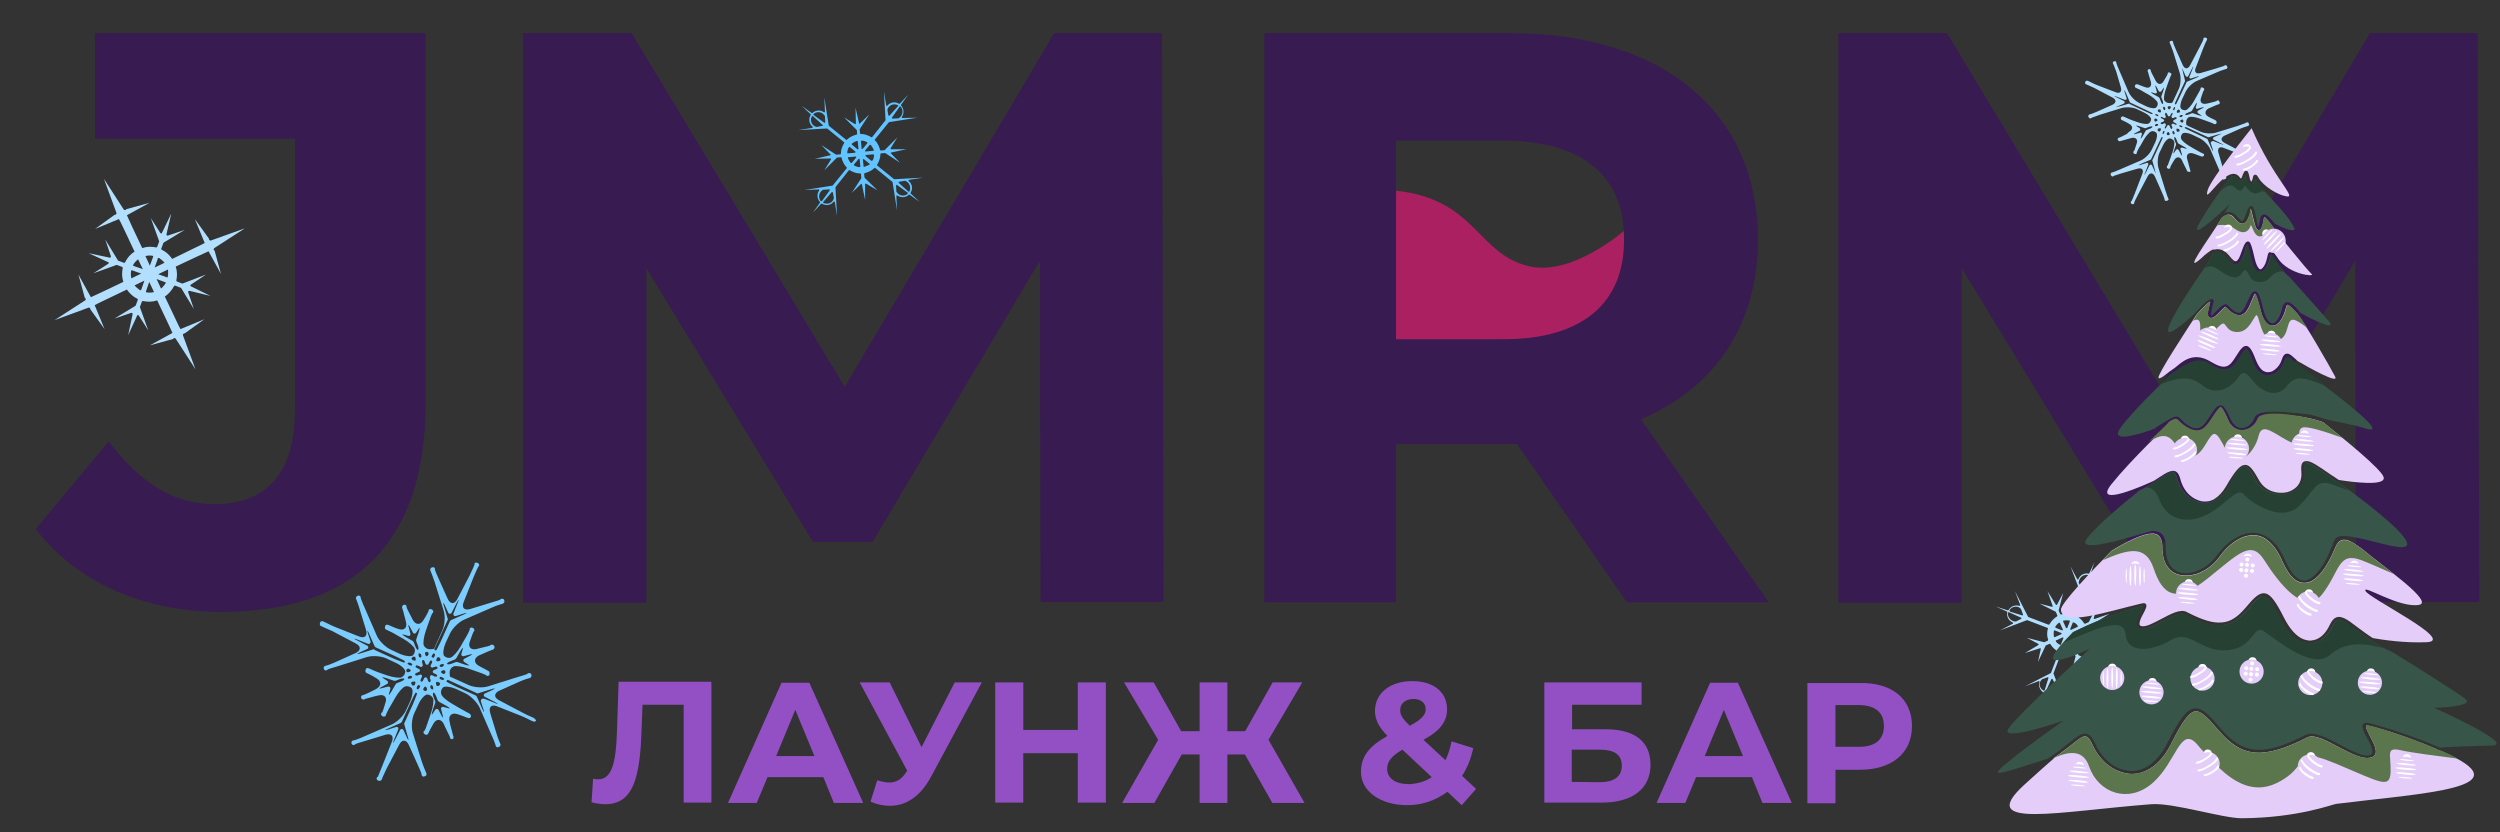 <?xml version="1.0" encoding="utf-8"?>
<!-- Generator: Adobe Illustrator 17.1.0, SVG Export Plug-In . SVG Version: 6.00 Build 0)  -->
<!DOCTYPE svg PUBLIC "-//W3C//DTD SVG 1.1//EN" "http://www.w3.org/Graphics/SVG/1.1/DTD/svg11.dtd">
<svg version="1.1" xmlns="http://www.w3.org/2000/svg" xmlns:xlink="http://www.w3.org/1999/xlink" x="0px" y="0px"
	 viewBox="16 122 784 261" enable-background="new 16 122 784 261" xml:space="preserve">
<rect x="16" y="122" width="784" height="261" fill="#333333" stroke="none"/>
<g id="Слой_1">
	<path fill="#AA2061" d="M453.8,181.8l-0.2,46.9c0,0,33.1,0.6,45.9-1c18.5-4.2,27.2-15.4,26-33.5c0,0-15.6,13.8-29,11.5
		C479.2,202.4,479.5,184.6,453.8,181.8z"/>
	<g>
		<path fill="#381B51" d="M27.2,287.9l22.9-27.5c9.7,13,20.4,19.7,33.1,19.7c16.6,0,25.3-9.9,25.3-29.6v-85H45.8v-33.1h103.7v115.7
			c0,44.1-22.2,65.8-64.3,65.8C61.3,313.9,40.2,304.8,27.2,287.9z"/>
		<path fill="#381B51" d="M342.3,310.9l-0.2-107.1L289.6,292h-18.6l-52.3-85.9V311h-38.7V132.4h34.1l66.8,110.9l65.7-110.9h33.8
			l0.5,178.4H342.3z"/>
		<path fill="#381B51" d="M526.2,310.9l-34.5-49.7h-2h-35.9v49.7h-41.3V132.4h77.2c47.7,0,77.6,24.7,77.6,64.8
			c0,26.7-13.5,46.4-36.7,56.3l40.1,57.4H526.2L526.2,310.9z M487.4,166.1h-33.6v62.3h33.6c25.3,0,37.9-11.7,37.9-31.1
			C525.5,177.6,512.7,166.1,487.4,166.1z"/>
		<path fill="#381B51" d="M754.8,310.9l-0.2-107.1L702.1,292h-18.6l-52.3-85.9V311h-38.7V132.4h34.1l66.8,110.9l65.8-110.9H793
			l0.5,178.4H754.8z"/>
	</g>
	<g>
		<path fill="#9350C5" d="M239.1,336v37.7h-8.7v-30.7h-12.9l-0.3,7.8c-0.5,14.9-2.5,23.4-11.4,23.4c-1.3,0-2.6-0.2-4.3-0.6l0.5-7.4
			c0.5,0.2,1.1,0.2,1.6,0.2c4.4,0,5.6-5.6,5.9-15.3l0.5-15.3h29L239.1,336L239.1,336z"/>
		<path fill="#9350C5" d="M274.2,365.7h-17.5l-3.4,8.1h-9l16.8-37.7h8.7l16.9,37.7h-9.2L274.2,365.7z M271.4,359.1l-6-14.5l-6,14.5
			H271.4z"/>
		<path fill="#9350C5" d="M323.9,336l-16.1,29.9c-3.2,5.8-7.6,8.8-12.7,8.8c-2,0-4.1-0.4-6.1-1.3l2.1-6.7c1.4,0.4,2.6,0.7,3.8,0.7
			c2.1,0,3.9-1,5.3-3.3l0.3-0.4l-14.9-27.7h9.4l10,20.3l10.4-20.3h8.6V336z"/>
		<path fill="#9350C5" d="M362.8,336v37.7H354v-15.5h-17.1v15.5h-8.8V336h8.8v14.9H354V336H362.8z"/>
		<path fill="#9350C5" d="M406.4,358.6h-5.5v15.2h-8.7v-15.2h-5.6l-8.6,15.2h-10.1l11.3-19.8l-10.7-18h9.3l8.6,15.3h5.8v-15.3h8.7
			v15.3h5.6l8.6-15.3h9.3l-10.6,18l11.3,19.8h-10.1L406.4,358.6z"/>
		<path fill="#9350C5" d="M474.4,374.5l-4.5-4.2c-3.5,2.6-7.7,4.2-12.6,4.2c-8.3,0-14.5-4.3-14.5-10.4c0-4.8,2.5-8.1,8.3-11.3
			c-2.9-3-3.9-5.3-3.9-7.9c0-5.5,4.7-9.3,11.7-9.3c6.6,0,10.9,3.4,10.9,8.8c0,3.9-2.2,6.8-7.4,9.6l6.9,6.4c0.8-1.7,1.5-3.7,1.9-5.9
			l6.8,2.1c-0.7,3.3-1.8,6.1-3.5,8.7l4.4,4.1L474.4,374.5z M465,365.7l-9.2-8.6c-3.5,2-4.8,3.8-4.8,6c0,2.9,2.5,4.8,6.8,4.8
			C460.6,367.8,462.9,367.1,465,365.7z M455.1,344.7c0,1.5,0.6,2.5,3,4.9c3.8-2,5-3.5,5-5.2c0-1.8-1.3-3.2-3.8-3.2
			C456.5,341.2,455.1,342.8,455.1,344.7z"/>
		<path fill="#9350C5" d="M500.2,336h30.6v7H509v7.7h10.5c9.2,0,14.1,3.9,14.1,11.1c0,7.5-5.6,11.9-15.3,11.9h-18V336z M517.7,367.3
			c4.5,0,6.9-1.8,6.9-5.2s-2.3-5-6.9-5h-8.8v10.1L517.7,367.3L517.7,367.3z"/>
		<path fill="#9350C5" d="M565.4,365.7h-17.5l-3.4,8.1h-9l16.8-37.7h8.7l16.9,37.7h-9.2L565.4,365.7z M562.6,359.1l-6-14.5l-6,14.5
			H562.6z"/>
		<path fill="#9350C5" d="M615.6,349.7c0,8.5-6.3,13.7-16.4,13.7h-7.6v10.5h-8.8v-37.7h16.4C609.4,336,615.6,341.2,615.6,349.7z
			 M606.8,349.7c0-4.2-2.6-6.6-8.1-6.6h-7.1v13.1h7.1C604.1,356.3,606.8,353.9,606.8,349.7z"/>
	</g>
</g>
<g id="Слой_2">
	<path fill="#B3DFFF" d="M82.2,197.4c-0.2,0.1-0.4,0-0.5-0.1c-0.1-0.1-0.2-0.3-0.2-0.5l-4.4-6.1l3.1,7.5c0,0.1-5.4,2.6-10.2,5
		c-0.8-1.2-2-2.3-3.3-2.9c-0.1-0.1-0.2-0.2-0.1-0.4l0.6-1.6c0-0.1,0.1-0.1,0.1-0.2l6.6-4l-5.3,1.8c-0.1,0-0.2,0-0.3-0.1
		c-0.1-0.1-0.1-0.2-0.1-0.3l1.5-6.5l-2.9,6c0,0.1-0.1,0.2-0.2,0.2c-0.1,0-0.2,0-0.3-0.1l-3-4.7l2.6,7.2c0,0.1,0,0.1,0,0.2l-0.6,1.6
		c0,0.1-0.2,0.2-0.3,0.2c-1.5-0.3-3-0.3-4.4,0.2c-2.3-4.8-4.8-10.2-4.8-10.3l7.1-3.9l-7.3,2c-0.1,0.2-0.2,0.3-0.4,0.3
		c-0.2,0-0.3-0.1-0.4-0.2l-6.2-9.6l3.9,10.6c0.1,0.2,0,0.4-0.1,0.5c-0.1,0.1-0.3,0.2-0.5,0.2l-6.1,4.4l7.5-3.1
		c0.1,0,2.6,5.3,4.9,10.2c-1.3,0.8-2.3,2-3,3.4c-0.1,0.1-0.2,0.2-0.4,0.1l-1.6-0.6c-0.1,0-0.1-0.1-0.2-0.1l-4-6.6l1.8,5.3
		c0,0.1,0,0.2-0.1,0.3c-0.1,0.1-0.2,0.1-0.3,0.1l-6.6-1.4l6.1,2.8c0.1,0,0.2,0.1,0.2,0.2c0,0.1,0,0.2-0.1,0.3l-4.7,3l7.2-2.6
		c0.1,0,0.1,0,0.2,0l1.6,0.6c0.1,0.1,0.2,0.2,0.2,0.3c-0.3,1.5-0.3,3,0.2,4.4c-4.8,2.3-10.1,4.8-10.2,4.8l-3.9-7.1l2,7.3
		c0.2,0.1,0.3,0.2,0.3,0.4c0,0.2-0.1,0.4-0.2,0.4l-9.6,6.2l10.6-3.9c0.2-0.1,0.4,0,0.5,0.1c0.1,0.1,0.2,0.3,0.2,0.5l4.4,6.1
		l-3.1-7.5c0-0.1,5.3-2.6,10.1-4.9c0.8,1.2,2,2.3,3.3,2.9c0.1,0.1,0.2,0.2,0.1,0.4l-0.6,1.6c0,0.1-0.1,0.1-0.1,0.2l-6.6,4l5.3-1.8
		c0.1,0,0.2,0,0.3,0.1c0.1,0.1,0.1,0.2,0.1,0.3l-1.4,6.6l2.8-6.1c0-0.1,0.1-0.2,0.2-0.2c0.1,0,0.2,0,0.3,0.1l3,4.7l-2.6-7.2
		c0-0.1,0-0.1,0-0.2l0.6-1.6c0-0.1,0.2-0.2,0.3-0.2c1.5,0.3,3,0.3,4.5-0.2c2.3,4.8,4.8,10.2,4.8,10.2l-7.1,3.9l7.3-2
		c0.1-0.2,0.2-0.3,0.4-0.3c0.2,0,0.3,0.1,0.4,0.2l6.2,9.6l-3.9-10.6c-0.1-0.2,0-0.4,0.1-0.5c0.1-0.1,0.3-0.2,0.5-0.2l6.1-4.4
		l-7.5,3.1c-0.1,0-2.6-5.4-4.9-10.2c1.2-0.8,2.2-2,2.9-3.3c0.1-0.1,0.2-0.2,0.4-0.1l1.6,0.6c0.1,0,0.1,0.1,0.2,0.1l4,6.6l-1.8-5.3
		c0-0.1,0-0.2,0.1-0.3c0.1-0.1,0.2-0.1,0.3-0.1l6.6,1.6l-6.1-3c-0.1,0-0.2-0.1-0.2-0.2c0-0.1,0-0.2,0.1-0.3l4.8-3.2l-7.3,2.8
		c-0.1,0-0.1,0-0.2,0l-1.6-0.6c-0.1-0.1-0.2-0.2-0.2-0.3c0.3-1.5,0.3-3-0.2-4.4c4.9-2.3,10.2-4.8,10.3-4.8l3.9,7.1l-2-7.3
		c-0.2-0.1-0.3-0.2-0.3-0.4c0-0.2,0.1-0.3,0.2-0.4l9.6-6.2L82.2,197.4z M65.6,202.9c0.1,0,0.2,0,0.3,0c0.6,0.4,1.2,0.9,1.7,1.5
		c-1.2,0.6-2.2,1.1-3.1,1.5l1-2.8C65.4,203,65.5,202.9,65.6,202.9z M63.8,202.2c0.1,0,0.2,0.1,0.2,0.1c0,0.1,0.1,0.2,0,0.3l-1,2.7
		c-0.4-0.8-0.9-1.9-1.4-3C62.3,202.1,63.1,202.1,63.8,202.2z M57.8,205c0.4-0.7,0.9-1.2,1.5-1.7c0.6,1.2,1.1,2.3,1.5,3.1l-2.9-1
		c-0.1,0-0.1-0.1-0.2-0.2C57.8,205.2,57.8,205.1,57.8,205z M57.1,207c0-0.1,0.1-0.2,0.1-0.2c0.1,0,0.2-0.1,0.3,0l2.8,1
		c-0.9,0.4-1.9,0.9-3.1,1.5C57,208.5,57,207.8,57.1,207z M60.2,213C60.2,213,60.2,213,60.2,213c-0.1,0-0.2,0-0.3,0
		c-0.6-0.4-1.2-0.9-1.7-1.5c1.2-0.6,2.2-1.1,3.1-1.5l-1,2.8C60.3,212.9,60.3,213,60.2,213z M62,213.7c-0.1,0-0.2-0.1-0.2-0.1
		c0-0.1-0.1-0.2,0-0.3l1-2.9c0.4,0.9,0.9,1.9,1.5,3.2C63.5,213.8,62.7,213.8,62,213.7z M67.9,210.9c-0.4,0.6-0.9,1.2-1.4,1.6
		c-0.5-1.1-1-2.2-1.4-3l2.7,1c0.1,0,0.1,0.1,0.2,0.2C68,210.7,68,210.8,67.9,210.9z M68.6,208.8c0,0.1-0.1,0.2-0.1,0.2c0,0,0,0,0,0
		c-0.1,0-0.2,0-0.2,0l-0.4-0.2c0,0,0,0,0,0l-2.3-0.8c0.8-0.4,1.9-0.9,3.1-1.5C68.7,207.4,68.8,208.1,68.6,208.8z"/>
	<path fill="#B3DFFF" d="M722.1,171.1c-0.2-0.2-1.6-0.7-2.8-1.3l-5.7-3c-1.3-0.7-1.2-1.7,0.1-2.3l4.5-2c1.3-0.6,2.6-0.9,2.8-1
		c0.1,0,0.2-0.2,0.3-0.3c0-0.1,0.1-0.2,0-0.2c0-0.1-0.1-0.3-0.2-0.5c0-0.1-0.1-0.1-0.2-0.1c-0.2-0.1-0.4,0-0.6,0.1c0,0,0,0-0.1,0.1
		c0,0-1.2,0.4-2.5,0.9l-6.8,2.1c-1.4,0.4-3.5,0.3-4.8-0.3l-3.9-1.8c0,0-0.2-0.1-0.4-0.2c-0.2-0.1-0.3-0.6-0.2-1.2
		c0-0.5,0.4-1.2,0.9-1.4c0.5-0.2,2.1,0,3.4,0.5l1.7,0.6c1.4,0.5,2.5,0.9,2.6,1c0,0.1,0.1,0.1,0.2,0.1c0.3,0.1,0.6,0,0.7-0.3
		c0,0,0,0,0,0c0,0,0-0.1,0-0.1c0,0,0,0,0,0c0.1-0.2,0-0.4-0.1-0.6c-0.2-0.3-1.5-0.7-2.6-1.4c-1.1-0.7-1-1.8,0.2-2.5l0.5-0.2
		c1.3-0.6,2.5-1.1,2.7-1.1c0.1,0,0.2-0.1,0.3-0.3c0-0.1,0.1-0.2,0-0.3c0-0.1-0.2-0.5-0.4-0.6c-0.2-0.1-0.4,0-0.5,0.1
		c0,0,0,0-0.1,0.1c0,0-1.2,0.4-2.6,0.7l-0.5,0.1c-1.4,0.3-2.2-0.4-1.8-1.7c0.4-1.3,0.8-2.4,0.9-2.4c0,0,0.1-0.1,0.1-0.2
		c0.1-0.1,0.1-0.3,0-0.4c-0.1-0.2-0.5-0.4-0.8-0.4c-0.1,0-0.3,0.1-0.3,0.3c0,0.1,0,0.1,0,0.2c0,0.1-0.6,1.2-1.3,2.4l-0.9,1.6
		c-0.7,1.2-1.8,2.4-2.3,2.6c-0.5,0.2-1.2,0-1.6-0.4c-0.4-0.4-0.3-1.7,0.3-3l1.1-2.3c0.6-1.3,2.1-2.8,3.5-3.4l6.5-2.8
		c1.3-0.6,2.6-0.9,2.8-1c0.1,0,0.2-0.1,0.3-0.3c0-0.1,0.1-0.2,0-0.2c0-0.1-0.1-0.4-0.2-0.5c-0.1-0.1-0.1-0.1-0.2-0.1
		c-0.2-0.1-0.4,0-0.6,0.1c0,0,0,0-0.1,0.1c0,0-1.2,0.4-2.5,0.8l-4.8,1.4c-1.4,0.4-2.1-0.3-1.5-1.7l2.3-6c0.5-1.3,1-2.4,1.1-2.5
		c0,0,0.1-0.1,0.1-0.2c0.1-0.1,0.1-0.3,0-0.4c-0.1-0.2-0.5-0.4-0.8-0.3c-0.1,0-0.3,0.1-0.3,0.3c0,0.1,0,0.1,0,0.2
		c0,0.1-0.5,1.2-1.2,2.5l-3,5.7c-0.7,1.3-1.7,1.2-2.3-0.1l-2-4.5c-0.6-1.3-1-2.4-1-2.5c0,0,0-0.1,0-0.1c0-0.2-0.1-0.4-0.3-0.5
		c-0.1,0-0.2,0-0.2,0c-0.1,0-0.3,0.1-0.3,0.1c0,0-0.1,0-0.1,0c-0.2,0.1-0.2,0.3-0.2,0.5c0,0.1,0,0.2,0.1,0.2c0.1,0.1,0.5,1.3,1,2.6
		l2.1,6.8c0.4,1.4,0.3,3.5-0.3,4.8l-1.8,3.9c0,0-0.1,0.2-0.2,0.4c-0.1,0.2-0.6,0.3-1.2,0.2c-0.5,0-1.2-0.4-1.4-0.9
		c-0.2-0.5,0-2.1,0.5-3.4l0.6-1.7c0.5-1.4,0.9-2.5,1-2.6c0,0,0.1-0.1,0.1-0.2c0.1-0.1,0.1-0.3,0-0.4c-0.1-0.2-0.5-0.4-0.8-0.4
		c-0.1,0-0.3,0.1-0.3,0.3c0,0.1,0,0.1,0,0.2c0,0.1-0.6,1.1-1.3,2.3c-0.7,1.2-1.8,1.1-2.5-0.2l-0.3-0.6c-0.7-1.3-1.2-2.3-1.2-2.4
		c0,0,0-0.1,0-0.1c0-0.2-0.1-0.4-0.3-0.5c-0.2-0.1-0.4,0-0.5,0.1c0,0-0.1,0.1-0.1,0.1c0,0.1-0.1,0.2-0.1,0.3c0,0.1,0,0.1,0,0.2
		c0,0.1,0,0.1,0.1,0.1c0,0,0,0,0,0c0,0,0.3,1.2,0.7,2.5l0.2,0.6c0.4,1.4-0.4,2.2-1.6,1.8c-1.3-0.4-2.5-1-2.8-1
		c-0.2,0-0.4,0.1-0.5,0.3c0,0,0,0,0,0c0,0-0.1,0.1-0.1,0.2c0,0.1,0,0.1,0,0.2c0,0.2,0.1,0.3,0.2,0.4c0.2,0.1,1.5,0.6,2.7,1.4
		l1.6,0.9c1.2,0.7,2.4,1.8,2.6,2.3c0.2,0.5,0,1.2-0.4,1.6c-0.4,0.4-1.7,0.3-3-0.3l-2.3-1.1c-1.3-0.6-2.8-2.1-3.4-3.5l-2.8-6.5
		c-0.6-1.3-1-2.4-1-2.5c0,0,0-0.1,0-0.1c0-0.2-0.1-0.4-0.3-0.5c-0.1,0-0.2,0-0.2,0c-0.1,0-0.3,0.1-0.3,0.1c0,0-0.1,0-0.1,0
		c-0.2,0.1-0.2,0.3-0.2,0.5c0,0.1,0,0.2,0.1,0.2c0.1,0.1,0.5,1.3,1,2.6l1.4,4.8c0.4,1.4-0.3,2.1-1.7,1.5l-6-2.3
		c-1.3-0.5-2.5-1.3-2.9-1.3c-0.2,0-0.4,0.1-0.5,0.3c0,0,0,0,0,0c0,0-0.1,0.1-0.1,0.2c0,0.1,0,0.1,0,0.2c0,0.2,0.1,0.3,0.2,0.4
		c0.2,0.1,1.5,0.6,2.7,1.2l5.7,3c1.3,0.7,1.2,1.7-0.1,2.3l-4.5,2c-1.3,0.6-2.5,1-2.6,1c-0.1,0-0.2,0-0.2,0.1
		c-0.2,0.1-0.2,0.3-0.2,0.5c0,0,0,0.1,0,0.1c0,0.1,0.1,0.2,0.2,0.3c0.1,0.1,0.1,0.1,0.2,0.2c0.2,0.1,0.4,0,0.6-0.1c0,0,0,0,0.1-0.1
		c0,0,1.2-0.4,2.5-0.9l6.8-2.1c1.4-0.4,3.5-0.3,4.8,0.3l2.3,1.1c1.3,0.6,2.2,1.5,2.2,2.1c0,0.5-0.4,1.2-0.9,1.4
		c-0.5,0.2-2.1,0-3.4-0.5l-1.7-0.6c-1.4-0.5-2.6-1.2-2.9-1.2c-0.2,0-0.4,0.1-0.5,0.3c0,0,0,0,0,0c0,0-0.1,0.1-0.1,0.2
		c0,0.1,0,0.1,0,0.2c0,0.2,0.1,0.3,0.2,0.4c0.2,0.1,1.4,0.6,2.5,1.3c1.2,0.7,1.1,1.8-0.2,2.5L683,164c-1.3,0.7-2.4,1.2-2.5,1.2
		c-0.1,0-0.2,0-0.2,0.1c-0.2,0.1-0.2,0.3-0.2,0.5c0,0.1,0.1,0.2,0.2,0.3c0.1,0.1,0.4,0.2,0.5,0.2c0.1,0,0.1,0,0.2-0.1c0,0,0,0,0.1,0
		c0,0,0,0,0,0c0,0,1.2-0.3,2.5-0.7l0.7-0.2c1.4-0.4,2.2,0.4,1.8,1.6c-0.4,1.3-0.8,2.3-0.8,2.4c0,0,0,0-0.1,0
		c-0.1,0.1-0.2,0.3-0.2,0.5c0,0.1,0.1,0.2,0.1,0.3c0.1,0.1,0.5,0.3,0.7,0.2c0.1,0,0.3-0.1,0.3-0.3c0-0.1,0-0.1,0-0.2
		c0-0.1,0.5-1.2,1.3-2.4l0.9-1.6c0.7-1.2,1.8-2.4,2.3-2.6c0.5-0.2,1.2,0,1.6,0.4c0.4,0.4,0.3,1.7-0.3,3l-1.1,2.3
		c-0.6,1.3-2.1,2.8-3.4,3.4l-6.5,2.8c-1.3,0.6-2.5,1-2.6,1c-0.1,0-0.2,0-0.2,0.1c-0.2,0.1-0.2,0.3-0.2,0.5c0,0,0,0.1,0,0.1
		c0,0.1,0.1,0.2,0.2,0.3c0.1,0.1,0.1,0.1,0.2,0.2c0.2,0.1,0.4,0,0.6-0.1c0,0,0,0,0.1-0.1c0,0,1.2-0.4,2.5-0.8l4.8-1.4
		c1.4-0.4,2.1,0.3,1.5,1.7l-2.3,6c-0.5,1.3-1,2.4-1,2.4c0,0,0,0-0.1,0c-0.1,0.1-0.2,0.3-0.2,0.5c0,0.1,0.1,0.2,0.1,0.3
		c0.1,0.1,0.3,0.2,0.3,0.2c0,0,0,0,0,0c0.3,0.1,0.6,0,0.7-0.3c0-0.1,0-0.1,0-0.2c0-0.1,0.5-1.2,1.2-2.5l3-5.7
		c0.7-1.3,1.7-1.2,2.3,0.1l2,4.5c0.6,1.3,1,2.4,1,2.5c0,0,0,0.1,0,0.1c0,0.2,0.1,0.4,0.3,0.5c0.1,0,0.1,0,0.2,0
		c0.1,0,0.3-0.1,0.5-0.1c0.1-0.1,0.1-0.1,0.2-0.2c0.1-0.1,0.1-0.3,0-0.4c-0.1-0.2-0.6-1.4-1-2.8l-2.1-6.8c-0.4-1.4-0.3-3.5,0.3-4.8
		l1.1-2.3c0.6-1.3,1.5-2.2,2.1-2.2c0.5,0,1.2,0.4,1.4,0.9c0.2,0.5,0,2.1-0.5,3.4l-0.6,1.7c-0.5,1.4-0.9,2.5-0.9,2.5c0,0,0,0-0.1,0
		c-0.1,0.1-0.2,0.3-0.2,0.5c0,0.1,0.1,0.2,0.1,0.3c0.1,0.1,0.5,0.3,0.7,0.2c0.1,0,0.3-0.1,0.3-0.3c0-0.1,0-0.1,0-0.2
		c0-0.1,0.5-1.1,1.3-2.3c0.7-1.1,1.8-1,2.4,0.2l0.3,0.7c0.6,1.3,1.2,2.3,1.2,2.4c0,0,0,0,0,0c0,0,0,0,0,0.1c0,0.1,0.1,0.2,0.3,0.3
		c0.1,0,0.2,0.1,0.3,0.1c0,0,0.1,0,0.1,0c0.1,0,0.1,0,0.1,0c0,0,0,0,0.1,0c0,0,0,0,0.1,0c0,0,0.1-0.1,0.1-0.1c0,0,0-0.1,0-0.1
		c0-0.1,0-0.2,0-0.3c0,0,0-0.1-0.1-0.1c0,0,0,0,0-0.1c0,0-0.3-1.2-0.7-2.6l-0.2-0.7c-0.4-1.4,0.4-2.2,1.8-1.8c1.3,0.4,2.5,1,2.9,1
		c0.2,0,0.4-0.1,0.5-0.2c0-0.1,0.1-0.2,0.1-0.3c0-0.2-0.1-0.4-0.2-0.4c-0.1-0.1-0.2-0.1-0.3-0.1c-0.1,0-1.1-0.6-2.4-1.3l-1.7-1
		c-1.2-0.7-2.4-1.7-2.6-2.3c-0.2-0.5,0-1.2,0.4-1.6c0.4-0.4,1.7-0.3,3,0.3l2.3,1.1c1.3,0.6,2.8,2.1,3.4,3.4l2.8,6.5
		c0.6,1.3,1,2.4,1,2.5c0,0,0,0.1,0,0.1c0,0.2,0.1,0.4,0.3,0.5c0.1,0,0.1,0,0.2,0c0.1,0,0.3-0.1,0.5-0.2c0.1-0.1,0.1-0.1,0.2-0.2
		c0.1-0.1,0.1-0.3,0-0.4c-0.1-0.2-0.6-1.4-1-2.8l-1.4-4.8c-0.4-1.4,0.3-2.1,1.7-1.5l6,2.3c1.3,0.5,2.5,1.3,2.9,1.3
		c0.2,0,0.4-0.1,0.5-0.3c0,0,0,0,0,0c0,0,0-0.1,0-0.1c0,0,0,0,0,0C722.3,171.4,722.2,171.2,722.1,171.1z M700.2,160.4
		c-0.3-0.1-0.5-0.3-0.5-0.5c0-0.1,0.2-0.3,0.5-0.4c0.3-0.1,0.5,0.1,0.5,0.5C700.7,160.4,700.5,160.5,700.2,160.4z M700.3,161.9
		c0,0.1-0.3,0-0.5-0.1c-0.3-0.1-0.4-0.3-0.4-0.3c0,0,0-0.1,0.1-0.1c0,0,0-0.1,0-0.1c0-0.1,0.3,0,0.5,0.1c0.3,0.1,0.5,0.3,0.4,0.3
		c0,0,0,0.1,0,0.1C700.3,161.8,700.3,161.8,700.3,161.9z M697.3,163.7c-0.1-0.3,0-0.5,0.1-0.6c0.2-0.1,0.4,0.1,0.5,0.4
		c0.1,0.3,0.1,0.6-0.1,0.6C697.6,164.2,697.4,164,697.3,163.7z M697.2,161.8c0.1,0.2,0,0.5-0.1,0.6c-0.2,0.1-0.4-0.1-0.5-0.4
		l-0.2-0.5c-0.1-0.2-0.2-0.3-0.4-0.3c-0.2,0-0.3,0.1-0.4,0.3c0,0-0.1,0.2-0.2,0.4c-0.1,0.2-0.3,0.4-0.3,0.4c0,0-0.1,0-0.1,0
		c0,0-0.1,0-0.1-0.1c-0.1,0,0-0.3,0.1-0.5l0.2-0.4c0.1-0.2,0-0.3-0.1-0.5c-0.1-0.1-0.3-0.2-0.5-0.1c0,0-0.2,0.1-0.4,0.2
		c-0.2,0.1-0.5,0-0.6-0.1c-0.1-0.2,0.1-0.4,0.4-0.5c0.2-0.1,0.6-0.2,0.6-0.3c0-0.1,0.1-0.2,0.1-0.2c0-0.2-0.1-0.3-0.3-0.4
		c0,0-0.2-0.1-0.4-0.2c-0.2-0.1-0.4-0.3-0.4-0.3c0,0,0-0.1,0-0.1s0-0.1,0.1-0.1c0-0.1,0.3,0,0.5,0.1l0.4,0.2c0.2,0.1,0.3,0,0.5-0.1
		c0.1-0.1,0.1-0.1,0.1-0.2c0-0.1-0.1-0.5-0.2-0.7c-0.1-0.2,0-0.5,0.1-0.6c0.2-0.1,0.4,0.1,0.5,0.4l0.2,0.4c0.1,0.2,0.2,0.3,0.4,0.3
		c0.2,0,0.3-0.1,0.4-0.3c0,0,0.1-0.2,0.2-0.4c0.1-0.2,0.3-0.4,0.3-0.4c0,0,0.1,0,0.1,0c0,0,0.1,0,0.1,0.1c0.1,0,0,0.3-0.1,0.5
		l-0.2,0.4c-0.1,0.2,0,0.3,0.1,0.5c0.1,0.1,0.3,0.2,0.5,0.1c0,0,0.2-0.1,0.4-0.2c0.2-0.1,0.5,0,0.6,0.1c0.1,0.2-0.1,0.4-0.4,0.5
		l-0.4,0.2c-0.2,0.1-0.3,0.2-0.3,0.4c0,0.2,0.1,0.3,0.3,0.4c0,0,0.2,0.1,0.4,0.2c0.2,0.1,0.4,0.3,0.4,0.3c0,0,0,0.1,0,0.1
		c0,0,0,0.1-0.1,0.1c0,0.1-0.3,0-0.5-0.1l-0.4-0.2c-0.2-0.1-0.3,0-0.5,0.1c-0.1,0.1-0.2,0.3-0.1,0.5
		C697,161.3,697.1,161.5,697.2,161.8z M694.7,163.6c-0.1,0.3-0.3,0.5-0.3,0.4c0,0-0.1,0-0.1,0c0,0-0.1,0-0.1-0.1
		c-0.1,0,0-0.3,0.1-0.5c0.1-0.3,0.3-0.4,0.3-0.4c0,0,0.1,0,0.1,0.1c0,0,0.1,0,0.1,0C694.8,163.1,694.8,163.4,694.7,163.6z
		 M692.2,160.9c0.3-0.1,0.5,0,0.6,0.1c0.1,0.2-0.1,0.4-0.4,0.5c-0.3,0.1-0.5,0.1-0.6-0.1C691.7,161.3,691.9,161,692.2,160.9z
		 M692,157.8c0-0.1,0.3,0,0.5,0.1c0.3,0.1,0.4,0.3,0.4,0.3c0,0,0,0.1-0.1,0.1c0,0,0,0.1,0,0.1c0,0.1-0.3,0-0.5-0.1
		c-0.3-0.1-0.5-0.3-0.4-0.3c0,0,0-0.1,0-0.1S691.9,157.8,692,157.8z M695,155.9c0.1,0.3,0,0.5-0.1,0.6c-0.2,0.1-0.4-0.1-0.5-0.4
		c-0.1-0.3-0.1-0.6,0.1-0.6C694.7,155.4,694.9,155.6,695,155.9z M697.6,156c0.1-0.3,0.3-0.5,0.3-0.4c0,0,0.1,0,0.1,0
		c0,0,0.1,0,0.1,0.1c0.1,0,0,0.3-0.1,0.5c-0.1,0.3-0.3,0.4-0.3,0.4c0,0-0.1,0-0.1-0.1c0,0-0.1,0-0.1,0
		C697.4,156.5,697.5,156.2,697.6,156z M700.1,158.7c-0.3,0.1-0.5,0-0.6-0.1c-0.1-0.2,0.1-0.4,0.4-0.5c0.3-0.1,0.5-0.1,0.6,0.1
		C700.5,158.4,700.3,158.6,700.1,158.7z M703.4,156.7c0,0,0.4-0.7,0.9-1.6c0.5-0.9,0.8-1.1,0.6-0.5l-0.3,1c0,0.1,0,0.3,0.1,0.4
		c0.1,0.1,0.3,0.2,0.4,0.1c0,0,0.6-0.2,1.4-0.4c0.8-0.2,0.8-0.1,0.1,0.3l-1.3,0.7c-0.1,0.1-0.2,0.2-0.2,0.4c0,0.2,0.1,0.3,0.2,0.4
		c0,0,0.4,0.3,0.9,0.6c0.5,0.3,0.1,0.3-0.8,0l-1.7-0.6c-0.1,0-0.2,0-0.3,0c0,0-0.5,0.2-1,0.4c-0.6,0.2-1,0.2-1.1,0.1
		c-0.1-0.2,0.3-0.5,0.9-0.7l1-0.4C703.3,156.8,703.3,156.7,703.4,156.7z M699.4,157.3c-0.3,0.1-0.6,0.1-0.7,0
		c-0.1-0.1-0.1-0.4,0.1-0.7c0.1-0.3,0.5-0.3,0.7-0.1C699.7,156.9,699.7,157.2,699.4,157.3z M700.6,144.7c-0.4-1.4-0.4-1.7,0-0.7
		l0.8,1.8c0.1,0.1,0.2,0.2,0.4,0.3c0.2,0,0.3-0.1,0.4-0.2c0,0,0.5-1,1.1-2.2c0.6-1.2,0.7-1.2,0.2,0.1l-0.9,2.3
		c-0.1,0.2,0,0.3,0.1,0.4c0.1,0.1,0.3,0.2,0.4,0.1c0,0,0.9-0.3,1.9-0.6c1-0.3,0.8-0.1-0.5,0.5l-2.6,1.1c-0.1,0-0.2,0.1-0.2,0.2
		l-2.2,4.7c-0.6,1.3-1.1,2.3-1.2,2.3c0,0-0.1,0-0.1-0.1c0,0-0.1,0-0.1-0.1c-0.1,0-0.1-0.2,0-0.3l0.1-0.3c0,0,3-6.5,3-6.5
		c0-0.1,0-0.2,0-0.3L700.6,144.7z M696.7,155.8c-0.1,0.3-0.3,0.5-0.5,0.5c-0.1,0-0.3-0.2-0.4-0.5c-0.1-0.3,0.1-0.5,0.5-0.5
		C696.7,155.2,696.9,155.5,696.7,155.8z M693,152.5c0,0-0.7-0.4-1.6-0.9c-0.9-0.5-1.1-0.8-0.5-0.6l1,0.3c0.1,0,0.2,0,0.2,0
		c0.1,0,0.3-0.2,0.3-0.3c0-0.1,0-0.2,0-0.2c0,0-0.2-0.6-0.4-1.4c-0.2-0.8-0.1-0.8,0.3-0.1l0.7,1.3c0.1,0.1,0.2,0.2,0.4,0.2
		c0.2,0,0.3-0.1,0.4-0.2c0,0,0.3-0.4,0.6-0.9c0.3-0.5,0.3-0.2,0,0.8l-0.6,1.7c0,0.1,0,0.2,0,0.3c0,0,0.2,0.5,0.4,1
		c0.2,0.6,0.2,1,0.1,1.1c-0.2,0.1-0.5-0.3-0.7-0.9l-0.4-1C693.1,152.7,693.1,152.6,693,152.5z M693.6,156.5c0.1,0.3,0.1,0.6,0,0.7
		c-0.1,0.1-0.4,0.1-0.7-0.1s-0.3-0.5-0.1-0.7C693.2,156.2,693.5,156.3,693.6,156.5z M683.6,154.5l-2.7,0.8c-1.4,0.4-1.7,0.4-0.7,0
		l1.8-0.8c0.2-0.1,0.3-0.2,0.3-0.4c0-0.2-0.1-0.3-0.2-0.4c0,0-1-0.5-2.2-1.1c-1.2-0.6-1.2-0.7,0.1-0.2l2.3,0.9
		c0.2,0.1,0.3,0,0.5-0.1c0.1-0.1,0.2-0.3,0.1-0.4c0,0-0.3-0.9-0.6-1.9c-0.3-1-0.1-0.8,0.5,0.5l1.1,2.6c0,0.1,0.1,0.2,0.2,0.2
		l4.7,2.2c1.3,0.6,2.3,1.1,2.3,1.2c0,0,0,0.1-0.1,0.1c0,0,0,0.1-0.1,0.1c0,0.1-1.1-0.4-2.4-1l-4.7-2.2
		C683.9,154.5,683.7,154.5,683.6,154.5z M692.1,159.2c0.3,0.1,0.5,0.3,0.5,0.5c0,0.1-0.2,0.3-0.5,0.4c-0.3,0.1-0.5-0.1-0.5-0.5
		C691.5,159.3,691.8,159.1,692.1,159.2z M688.9,163c0,0-0.4,0.7-0.9,1.6c-0.5,0.9-0.8,1.1-0.6,0.5l0.3-1c0-0.2,0-0.3-0.1-0.4
		c-0.1-0.1-0.3-0.2-0.4-0.1c0,0-0.6,0.2-1.4,0.4c-0.8,0.2-0.8,0.1-0.1-0.3l1.3-0.7c0.1-0.1,0.2-0.2,0.2-0.4c0-0.2-0.1-0.3-0.2-0.4
		c0,0-0.4-0.3-0.9-0.6c-0.5-0.3-0.1-0.3,0.8,0l1.7,0.6c0.1,0,0.2,0,0.3,0c0,0,0.4-0.2,1-0.4c0.6-0.2,1-0.2,1.1-0.1
		c0.1,0.2-0.3,0.5-0.9,0.7l-1,0.4C689,162.8,688.9,162.9,688.9,163z M692.9,162.3c0.3-0.1,0.6-0.1,0.7,0c0.1,0.1,0.1,0.4-0.1,0.7
		c-0.1,0.3-0.5,0.3-0.7,0.1C692.5,162.7,692.6,162.4,692.9,162.3z M691.7,175c0.4,1.4,0.4,1.7,0,0.7l-0.8-1.8
		c-0.1-0.2-0.2-0.3-0.4-0.3c-0.2,0-0.3,0.1-0.4,0.2c0,0-0.5,1-1.1,2.2c-0.6,1.2-0.7,1.2-0.2-0.1l0.9-2.3c0.1-0.2,0-0.3-0.1-0.4
		c0,0-0.1-0.1-0.1-0.1c-0.1,0-0.2-0.1-0.3,0c0,0-0.9,0.3-1.9,0.6c-1,0.3-0.8,0.1,0.5-0.5l2.6-1.1c0.1,0,0.2-0.1,0.2-0.2l2.2-4.7
		c0.6-1.3,1.1-2.3,1.2-2.3c0,0,0.1,0,0.1,0.1c0,0,0.1,0,0.1,0.1c0.1,0-0.4,1.1-1,2.4l-2.2,4.7c0,0.1-0.1,0.2,0,0.3L691.7,175z
		 M695.5,163.9c0.1-0.3,0.3-0.5,0.5-0.5c0.1,0,0.3,0.2,0.4,0.5c0.1,0.3-0.1,0.5-0.5,0.5C695.6,164.4,695.4,164.1,695.5,163.9z
		 M699.3,167.1c0,0,0.7,0.4,1.6,0.9c0.9,0.5,1.1,0.8,0.5,0.6l-1.1-0.3c-0.1,0-0.3,0-0.4,0.1c-0.1,0.1-0.2,0.3-0.1,0.4
		c0,0,0.2,0.6,0.4,1.4c0.2,0.8,0.1,0.8-0.3,0.1l-0.7-1.3c-0.1-0.1-0.2-0.2-0.4-0.2c-0.2,0-0.3,0.1-0.4,0.2c0,0-0.3,0.4-0.6,0.9
		c-0.3,0.5-0.3,0.1,0-0.8l0.6-1.7c0-0.1,0-0.2,0-0.3c0,0-0.2-0.5-0.4-1c-0.2-0.6-0.2-1-0.1-1.1c0.2-0.1,0.5,0.3,0.7,0.9l0.4,1
		C699.1,166.9,699.2,167,699.3,167.1z M698.6,163.1c-0.1-0.3-0.1-0.6,0-0.7c0.1-0.1,0.4-0.1,0.7,0.1c0.3,0.1,0.3,0.5,0.1,0.7
		C699,163.4,698.7,163.4,698.6,163.1z M709.4,166.5c-0.1,0.1-0.2,0.3-0.1,0.4c0,0,0.3,0.9,0.6,1.9c0.3,1.1,0.1,0.8-0.5-0.5l-1.1-2.6
		c0-0.1-0.1-0.2-0.2-0.2l-4.7-2.2c-1.3-0.6-2.3-1.1-2.3-1.2c0,0,0-0.1,0.1-0.1c0,0,0-0.1,0.1-0.1c0-0.1,0.2-0.1,0.3,0l0.3,0.1
		c0,0,6.5,3,6.5,3c0.1,0,0.2,0.1,0.3,0l2.7-0.8c1.4-0.4,1.7-0.4,0.7,0l-1.8,0.8c-0.2,0.1-0.3,0.2-0.3,0.4c0,0.2,0.1,0.3,0.2,0.4
		c0,0,1,0.5,2.2,1.1c1.2,0.6,1.2,0.7-0.1,0.2l-2.3-0.9C709.7,166.3,709.5,166.4,709.4,166.5z"/>
	<path fill="#7BCDFF" d="M183.6,347.3c-0.3-0.3-2.1-0.9-3.7-1.8l-7.4-3.9c-1.7-0.9-1.6-2.2,0.1-3l6-2.7c1.7-0.8,3.3-1.2,3.6-1.3
		c0.2-0.1,0.3-0.2,0.4-0.4c0-0.1,0.1-0.2,0.1-0.3c0-0.2-0.1-0.5-0.2-0.6c-0.1-0.1-0.2-0.1-0.3-0.2c-0.2-0.1-0.6,0-0.7,0.1
		c0,0-0.1,0.1-0.1,0.1c0,0.1-1.5,0.6-3.3,1.1l-8.9,2.8c-1.8,0.6-4.6,0.4-6.3-0.4l-5.1-2.3c0,0-0.3-0.1-0.5-0.2
		c-0.3-0.1-0.3-0.8-0.3-1.5c0-0.7,0.5-1.5,1.2-1.8c0.7-0.3,2.7,0,4.5,0.6l2.3,0.8c1.8,0.6,3.3,1.2,3.4,1.3c0.1,0.1,0.1,0.1,0.2,0.2
		c0.3,0.2,0.8,0,0.9-0.3c0,0,0,0,0-0.1c0,0,0-0.1,0-0.1c0,0,0,0,0-0.1c0.1-0.2,0-0.5-0.1-0.7c-0.3-0.3-1.9-1-3.4-1.9
		c-1.5-0.9-1.4-2.4,0.3-3.2l0.7-0.3c1.7-0.8,3.3-1.4,3.6-1.5c0.2-0.1,0.3-0.2,0.4-0.4c0-0.1,0.1-0.2,0.1-0.3c0-0.2-0.2-0.7-0.6-0.8
		c-0.2-0.1-0.5,0-0.7,0.1c0,0-0.1,0.1-0.1,0.1c0,0.1-1.5,0.5-3.4,0.9l-0.7,0.2c-1.8,0.5-2.9-0.5-2.3-2.2s1.1-3.1,1.2-3.2
		c0.1-0.1,0.1-0.1,0.2-0.2c0.1-0.2,0.1-0.4,0-0.6c-0.1-0.3-0.7-0.6-1-0.5c-0.2,0.1-0.4,0.2-0.4,0.4c0,0.1,0,0.2,0,0.3
		c0,0.1-0.7,1.6-1.7,3.2l-1.2,2.1c-0.9,1.6-2.3,3.1-3,3.4c-0.7,0.3-1.6,0-2.1-0.5c-0.5-0.5-0.3-2.3,0.4-4l1.4-3
		c0.8-1.7,2.8-3.7,4.5-4.4l8.5-3.7c1.7-0.8,3.4-1.2,3.6-1.3c0.2-0.1,0.3-0.2,0.4-0.4c0-0.1,0.1-0.2,0.1-0.3c0-0.2-0.1-0.5-0.2-0.6
		c-0.1-0.1-0.2-0.2-0.3-0.2c-0.2-0.1-0.6,0-0.7,0.1c0,0-0.1,0.1-0.1,0.1c0,0.1-1.5,0.6-3.3,1.1l-6.2,1.9c-1.8,0.5-2.7-0.4-2-2.2
		l3.1-7.8c0.7-1.7,1.4-3.2,1.5-3.3c0.1-0.1,0.1-0.1,0.2-0.2c0.1-0.2,0.1-0.4,0-0.6c-0.1-0.3-0.7-0.5-1-0.5c-0.2,0.1-0.4,0.2-0.4,0.4
		c0,0.1,0,0.2,0,0.3c0,0.1-0.7,1.6-1.5,3.3l-3.9,7.5c-0.9,1.7-2.2,1.6-3-0.1l-2.7-6c-0.8-1.7-1.4-3.2-1.3-3.2c0-0.1,0-0.1,0-0.1
		c0-0.3-0.1-0.5-0.4-0.6c-0.1,0-0.2-0.1-0.3,0c-0.2,0-0.4,0.1-0.4,0.1c0,0-0.1,0-0.1,0.1c-0.2,0.1-0.3,0.4-0.3,0.6
		c0,0.1,0.1,0.2,0.1,0.3c0.1,0.2,0.7,1.7,1.3,3.5l2.8,8.9c0.6,1.8,0.4,4.6-0.4,6.3l-2.3,5.1c0,0-0.1,0.3-0.2,0.5
		c-0.1,0.3-0.8,0.3-1.5,0.3c-0.7,0-1.5-0.5-1.8-1.2c-0.3-0.7,0-2.7,0.6-4.5l0.8-2.3c0.6-1.8,1.2-3.3,1.3-3.3
		c0.1-0.1,0.1-0.1,0.2-0.2c0.1-0.2,0.1-0.4,0-0.6c-0.1-0.3-0.7-0.6-1-0.5c-0.2,0.1-0.4,0.2-0.4,0.4c0,0.1,0,0.2,0,0.2
		c0,0.1-0.7,1.5-1.7,3c-0.9,1.5-2.4,1.4-3.3-0.3l-0.4-0.8c-0.9-1.7-1.6-3.1-1.5-3.1c0,0,0-0.1,0-0.1c0-0.3-0.1-0.5-0.4-0.6
		c-0.2-0.1-0.5-0.1-0.7,0.1c-0.1,0.1-0.1,0.1-0.2,0.2c-0.1,0.1-0.1,0.3-0.1,0.4c0,0.1,0,0.1,0,0.2c0,0.1,0,0.1,0.1,0.2
		c0,0,0,0,0,0.1c0,0,0.5,1.5,0.9,3.3l0.2,0.8c0.5,1.8-0.5,2.8-2.2,2.3c-1.7-0.5-3.2-1.4-3.7-1.4c-0.3,0-0.5,0.1-0.6,0.4
		c0,0,0,0,0,0.1c0,0-0.1,0.2-0.1,0.3c0,0.1,0,0.2,0,0.2c0,0.2,0.1,0.4,0.3,0.5c0.3,0.2,1.9,0.8,3.5,1.8l2.1,1.2
		c1.6,0.9,3.2,2.3,3.4,3c0.3,0.7,0,1.6-0.5,2.1c-0.5,0.5-2.3,0.3-4-0.4l-3-1.4c-1.7-0.8-3.7-2.8-4.4-4.5l-3.7-8.5
		c-0.8-1.7-1.3-3.2-1.3-3.2c0-0.1,0-0.1,0-0.1c0-0.3-0.1-0.5-0.4-0.6c-0.1,0-0.2-0.1-0.3,0c-0.2,0-0.4,0.1-0.4,0.1
		c0,0-0.1,0-0.1,0.1c-0.2,0.1-0.3,0.4-0.3,0.6c0,0.1,0.1,0.2,0.1,0.3c0.1,0.2,0.7,1.7,1.2,3.5l1.9,6.2c0.5,1.8-0.4,2.7-2.2,2
		l-7.8-3.1c-1.7-0.7-3.3-1.7-3.8-1.7c-0.3,0-0.5,0.1-0.6,0.4c0,0,0,0,0,0.1c0,0-0.1,0.1-0.1,0.3c0,0.1,0,0.2,0,0.2
		c0,0.2,0.1,0.4,0.3,0.5c0.3,0.2,1.9,0.8,3.6,1.6l7.4,3.9c1.7,0.9,1.6,2.2-0.1,3l-6,2.7c-1.7,0.8-3.3,1.3-3.4,1.3
		c-0.1,0-0.2,0-0.3,0.1c-0.2,0.1-0.3,0.4-0.3,0.6c0,0,0,0.1,0,0.1c0,0.1,0.1,0.3,0.2,0.4c0.1,0.1,0.2,0.2,0.2,0.2
		c0.2,0.1,0.6,0,0.7-0.1c0,0,0.1-0.1,0.1-0.1c0-0.1,1.5-0.6,3.3-1.1l8.9-2.8c1.8-0.6,4.6-0.4,6.3,0.4l3,1.4c1.7,0.8,2.9,2,2.9,2.7
		c0,0.7-0.5,1.5-1.2,1.8c-0.7,0.3-2.7,0-4.5-0.6l-2.3-0.8c-1.8-0.6-3.4-1.5-3.8-1.5c-0.3,0-0.5,0.1-0.6,0.4c0,0,0,0,0,0.1
		c0,0-0.1,0.2-0.1,0.3c0,0.1,0,0.2,0,0.2c0,0.2,0.1,0.4,0.3,0.5c0.3,0.2,1.8,0.8,3.3,1.8c1.5,0.9,1.4,2.4-0.3,3.3l-0.8,0.4
		c-1.7,0.9-3.2,1.5-3.3,1.5c-0.1,0-0.2,0-0.3,0.1c-0.2,0.1-0.3,0.4-0.3,0.6c0,0.1,0.1,0.3,0.2,0.4c0.2,0.2,0.5,0.3,0.6,0.3
		c0.1,0,0.2,0,0.3-0.1c0,0,0.1,0,0.1-0.1c0,0,0,0,0,0c0,0,1.5-0.4,3.3-0.9l0.9-0.2c1.8-0.5,2.9,0.5,2.3,2.2c-0.5,1.7-1,3.1-1,3.1
		c0,0-0.1,0-0.1,0c-0.2,0.1-0.3,0.4-0.3,0.6c0,0.1,0.1,0.3,0.2,0.4c0.1,0.2,0.6,0.4,0.9,0.3c0.2-0.1,0.4-0.2,0.4-0.4
		c0-0.1,0.1-0.2,0.1-0.3c0-0.1,0.7-1.6,1.7-3.2l1.2-2.1c0.9-1.6,2.3-3.2,3-3.4c0.7-0.3,1.6,0,2.1,0.5c0.5,0.5,0.3,2.3-0.4,4l-1.4,3
		c-0.8,1.7-2.8,3.7-4.5,4.4l-8.5,3.7c-1.7,0.8-3.3,1.3-3.5,1.3c-0.1,0-0.2,0-0.3,0.1c-0.2,0.1-0.3,0.4-0.3,0.6c0,0,0,0.1,0,0.1
		c0,0.1,0.1,0.3,0.2,0.4c0.1,0.1,0.2,0.2,0.2,0.2c0.2,0.1,0.6,0,0.7-0.1c0,0,0.1-0.1,0.1-0.1c0-0.1,1.5-0.6,3.3-1.1l6.2-1.9
		c1.8-0.5,2.7,0.4,2,2.2l-3.1,7.8c-0.7,1.7-1.3,3.2-1.3,3.2c0,0-0.1,0-0.1,0c-0.2,0.1-0.3,0.4-0.3,0.6c0,0.1,0.1,0.3,0.2,0.4
		c0.1,0.2,0.4,0.2,0.4,0.2c0,0,0,0,0.1,0c0.3,0.2,0.7,0,0.9-0.3c0-0.1,0.1-0.2,0.1-0.3c0-0.1,0.7-1.6,1.5-3.3l3.9-7.4
		c0.9-1.7,2.2-1.6,3,0.1l2.7,6c0.8,1.7,1.4,3.2,1.3,3.2c0,0.1,0,0.1,0,0.1c0,0.2,0.2,0.5,0.4,0.6c0.1,0,0.2,0.1,0.3,0
		c0.2,0,0.5-0.1,0.6-0.2c0.1-0.1,0.2-0.2,0.2-0.3c0.1-0.2,0.1-0.4,0-0.5c-0.1-0.3-0.8-1.8-1.4-3.6l-2.8-8.9
		c-0.6-1.8-0.4-4.6,0.4-6.3l1.4-3c0.8-1.7,2-2.9,2.7-2.9c0.7,0,1.5,0.5,1.8,1.2c0.3,0.7,0,2.7-0.6,4.5l-0.8,2.3
		c-0.6,1.8-1.1,3.2-1.2,3.3c0,0-0.1,0-0.1,0c-0.2,0.1-0.3,0.4-0.3,0.6c0,0.1,0.1,0.3,0.2,0.4c0.2,0.2,0.6,0.4,0.9,0.3
		c0.2-0.1,0.4-0.2,0.4-0.4c0-0.1,0.1-0.2,0.1-0.2c0-0.1,0.7-1.5,1.6-3c0.9-1.5,2.4-1.4,3.2,0.3l0.4,0.9c0.8,1.7,1.5,3.1,1.5,3.1
		c0,0,0,0,0,0.1c0,0,0,0.1,0,0.1c0,0.2,0.2,0.3,0.3,0.4c0.1,0.1,0.2,0.1,0.3,0.1c0,0,0.1,0,0.1,0c0.1,0,0.1,0,0.1-0.1
		c0,0,0.1,0,0.1,0c0,0,0,0,0.1-0.1c0,0,0.1-0.1,0.1-0.1c0,0,0-0.1,0-0.1c0-0.1,0.1-0.3,0-0.4c0-0.1,0-0.1-0.1-0.2c0,0,0,0,0-0.1
		c0,0-0.4-1.5-0.9-3.4l-0.2-1c-0.5-1.8,0.6-2.9,2.3-2.4c1.7,0.5,3.3,1.3,3.7,1.3c0.3,0,0.5-0.1,0.6-0.3c0.1-0.1,0.1-0.2,0.1-0.4
		c0-0.2-0.2-0.5-0.3-0.6c-0.1-0.1-0.3-0.2-0.3-0.2c-0.1,0-1.5-0.8-3.1-1.7l-2.2-1.3c-1.6-0.9-3.2-2.2-3.4-3c-0.3-0.7,0-1.6,0.5-2.1
		c0.5-0.5,2.3-0.3,4,0.4l3,1.4c1.7,0.8,3.7,2.8,4.5,4.5l3.7,8.5c0.8,1.7,1.3,3.2,1.3,3.2c0,0.1,0,0.1,0,0.1c0,0.2,0.2,0.5,0.4,0.6
		c0.1,0,0.2,0.1,0.3,0c0.2,0,0.5-0.1,0.6-0.2c0.1-0.1,0.2-0.2,0.2-0.3c0.1-0.2,0.1-0.4,0-0.5c-0.1-0.3-0.8-1.8-1.3-3.6l-1.9-6.2
		c-0.5-1.8,0.4-2.7,2.2-2l7.8,3.1c1.7,0.7,3.3,1.7,3.8,1.7c0.3,0,0.5-0.1,0.6-0.4c0,0,0,0,0,0c0,0,0-0.1,0-0.1c0,0,0,0,0-0.1
		C183.9,347.8,183.8,347.5,183.6,347.3z M154.9,333.3c-0.4-0.2-0.6-0.4-0.6-0.6c0-0.2,0.3-0.4,0.7-0.5c0.4-0.1,0.7,0.1,0.7,0.6
		C155.6,333.3,155.2,333.5,154.9,333.3z M155,335.2c-0.1,0.1-0.4,0-0.7-0.1c-0.3-0.2-0.6-0.4-0.5-0.4c0,0,0.1-0.1,0.1-0.2
		c0-0.1,0-0.1,0.1-0.2c0-0.1,0.3,0,0.7,0.1c0.3,0.2,0.6,0.4,0.6,0.5c0,0.1,0,0.1-0.1,0.2C155.1,335.1,155,335.2,155,335.2z
		 M151,337.7c-0.1-0.4-0.1-0.7,0.2-0.8c0.2-0.1,0.5,0.1,0.6,0.5c0.1,0.4,0.1,0.7-0.1,0.8C151.5,338.3,151.2,338.1,151,337.7z
		 M151,335.1c0.1,0.3,0.1,0.7-0.2,0.8c-0.2,0.1-0.5-0.1-0.6-0.5l-0.2-0.6c-0.1-0.2-0.3-0.4-0.5-0.4c-0.2,0-0.4,0.1-0.5,0.3
		c0,0-0.1,0.3-0.3,0.6c-0.1,0.3-0.3,0.5-0.4,0.5c-0.1,0-0.1,0-0.2-0.1c-0.1,0-0.1-0.1-0.2-0.1c-0.1-0.1,0-0.3,0.1-0.7l0.3-0.6
		c0.1-0.2,0.1-0.5-0.1-0.6c-0.2-0.2-0.4-0.2-0.6-0.1c0,0-0.3,0.1-0.6,0.2c-0.3,0.1-0.7,0.1-0.8-0.2c-0.1-0.2,0.1-0.5,0.5-0.6
		c0.3-0.1,0.7-0.3,0.9-0.4c0.1-0.1,0.1-0.2,0.1-0.3c0-0.2-0.1-0.4-0.3-0.5c0,0-0.3-0.1-0.6-0.3c-0.3-0.1-0.5-0.3-0.5-0.4
		c0-0.1,0-0.1,0.1-0.2c0-0.1,0.1-0.1,0.1-0.2c0.1-0.1,0.3,0,0.7,0.1l0.6,0.3c0.2,0.1,0.5,0.1,0.6-0.1c0.1-0.1,0.1-0.2,0.2-0.3
		c0-0.2-0.1-0.6-0.2-0.9c-0.1-0.3-0.1-0.7,0.2-0.8c0.2-0.1,0.5,0.1,0.6,0.5l0.2,0.6c0.1,0.2,0.3,0.4,0.5,0.4c0.2,0,0.4-0.1,0.5-0.3
		c0,0,0.1-0.3,0.3-0.6c0.1-0.3,0.3-0.5,0.4-0.5c0.1,0,0.1,0,0.2,0.1c0.1,0,0.1,0.1,0.2,0.1c0.1,0.1,0,0.3-0.1,0.7l-0.3,0.6
		c-0.1,0.2-0.1,0.5,0.1,0.6c0.2,0.2,0.4,0.2,0.6,0.1c0,0,0.3-0.1,0.6-0.2c0.3-0.1,0.7-0.1,0.8,0.2c0.1,0.2-0.1,0.5-0.5,0.6l-0.6,0.2
		c-0.2,0.1-0.4,0.3-0.4,0.5c0,0.2,0.1,0.4,0.3,0.5c0,0,0.3,0.1,0.6,0.3c0.3,0.1,0.5,0.3,0.5,0.4c0,0.1,0,0.1-0.1,0.2
		c0,0.1-0.1,0.1-0.1,0.2c-0.1,0.1-0.3,0-0.7-0.1l-0.6-0.3c-0.2-0.1-0.5-0.1-0.6,0.1c-0.2,0.2-0.2,0.4-0.1,0.6
		C150.7,334.5,150.8,334.8,151,335.1z M147.6,337.6c-0.2,0.3-0.4,0.6-0.5,0.6c-0.1,0-0.1,0-0.2-0.1c-0.1,0-0.1-0.1-0.2-0.1
		c-0.1-0.1,0-0.4,0.1-0.7c0.2-0.3,0.4-0.6,0.4-0.5c0.1,0,0.1,0.1,0.2,0.1c0.1,0,0.1,0,0.2,0.1C147.9,336.9,147.8,337.2,147.6,337.6z
		 M144.4,334c0.4-0.1,0.7-0.1,0.8,0.2c0.1,0.2-0.1,0.5-0.5,0.6c-0.4,0.1-0.7,0.1-0.8-0.1C143.8,334.4,144,334.1,144.4,334z
		 M144.1,329.8c0.1-0.1,0.4,0,0.7,0.1c0.3,0.2,0.6,0.4,0.5,0.4c0,0.1-0.1,0.1-0.1,0.2c0,0.1,0,0.1-0.1,0.2c0,0.1-0.3,0-0.7-0.1
		c-0.3-0.2-0.6-0.4-0.6-0.5c0-0.1,0-0.1,0.1-0.2C144,329.9,144.1,329.9,144.1,329.8z M148.1,327.4c0.1,0.4,0.1,0.7-0.2,0.8
		c-0.2,0.1-0.5-0.1-0.6-0.5c-0.1-0.4-0.1-0.7,0.1-0.8C147.7,326.8,147.9,327,148.1,327.4z M151.5,327.5c0.2-0.3,0.4-0.6,0.5-0.6
		c0.1,0,0.1,0,0.2,0.1c0.1,0,0.1,0.1,0.2,0.1c0.1,0.1,0,0.4-0.1,0.7c-0.2,0.3-0.4,0.6-0.4,0.5c-0.1,0-0.1-0.1-0.2-0.1
		c-0.1,0-0.1,0-0.2-0.1C151.3,328.1,151.3,327.8,151.5,327.5z M154.7,331.1c-0.4,0.1-0.7,0.1-0.8-0.2c-0.1-0.2,0.1-0.5,0.5-0.6
		c0.4-0.1,0.7-0.1,0.8,0.1C155.3,330.6,155.1,330.9,154.7,331.1z M159.1,328.4c0,0,0.5-0.9,1.2-2.1c0.7-1.2,1-1.5,0.8-0.7l-0.4,1.4
		c-0.1,0.2,0,0.4,0.1,0.6c0.1,0.1,0.4,0.2,0.5,0.2c0,0,0.8-0.2,1.9-0.5c1-0.3,1.1-0.1,0.1,0.4l-1.7,0.9c-0.2,0.1-0.3,0.3-0.3,0.5
		c0,0.2,0.1,0.4,0.3,0.5c0,0,0.5,0.3,1.2,0.8c0.7,0.4,0.2,0.4-1.1,0l-2.3-0.8c-0.1,0-0.3,0-0.4,0c0,0-0.6,0.2-1.3,0.5
		c-0.7,0.3-1.4,0.3-1.5,0.1c-0.1-0.2,0.4-0.6,1.2-0.9l1.3-0.5C158.9,328.6,159,328.5,159.1,328.4z M153.8,329.3
		c-0.4,0.1-0.8,0.1-0.9,0c-0.1-0.1-0.1-0.5,0.1-0.9c0.2-0.4,0.6-0.4,0.9-0.1C154.3,328.7,154.2,329.1,153.8,329.3z M155.4,312.7
		c-0.6-1.8-0.5-2.2,0.1-0.9l1.1,2.4c0.1,0.2,0.3,0.3,0.5,0.3c0.2,0,0.4-0.1,0.5-0.3c0,0,0.7-1.3,1.5-2.9c0.8-1.6,1-1.5,0.3,0.1
		l-1.2,3c-0.1,0.2,0,0.4,0.1,0.6c0.1,0.2,0.4,0.2,0.6,0.2c0,0,1.1-0.3,2.5-0.8c1.4-0.4,1.1-0.1-0.6,0.6l-3.4,1.5
		c-0.1,0.1-0.2,0.2-0.3,0.3l-2.8,6.2c-0.8,1.7-1.5,3.1-1.6,3c-0.1,0-0.1-0.1-0.2-0.1c-0.1,0-0.1,0-0.2-0.1c-0.1,0-0.1-0.2,0-0.5
		l0.2-0.4c0,0,3.9-8.5,3.9-8.5c0.1-0.1,0.1-0.3,0-0.4L155.4,312.7z M150.4,327.2c-0.2,0.4-0.4,0.6-0.6,0.6c-0.2,0-0.4-0.3-0.5-0.7
		c-0.1-0.4,0.1-0.7,0.6-0.7C150.3,326.5,150.5,326.9,150.4,327.2z M145.4,323c0,0-0.9-0.5-2.1-1.2c-1.1-0.7-1.5-1-0.7-0.8l1.4,0.4
		c0.1,0,0.2,0,0.3,0c0.2,0,0.4-0.2,0.4-0.4c0-0.1,0-0.2,0-0.3c0,0-0.2-0.8-0.5-1.9c-0.3-1-0.1-1.1,0.4-0.1l0.9,1.7
		c0.1,0.2,0.3,0.3,0.5,0.3c0.2,0,0.4-0.1,0.5-0.3c0,0,0.3-0.5,0.8-1.2c0.4-0.7,0.4-0.2,0,1.1l-0.8,2.3c0,0.1,0,0.3,0,0.4
		c0,0,0.2,0.6,0.5,1.3c0.3,0.7,0.3,1.4,0.1,1.5c-0.2,0.1-0.6-0.4-0.9-1.2l-0.5-1.3C145.6,323.2,145.5,323.1,145.4,323z M146.3,328.2
		c0.1,0.4,0.1,0.8,0,0.9c-0.1,0.1-0.5,0.1-0.9-0.1c-0.4-0.2-0.4-0.6-0.1-0.9C145.7,327.8,146.2,327.9,146.3,328.2z M133.2,325.6
		l-3.5,1.1c-1.8,0.6-2.2,0.5-0.9-0.1l2.4-1.1c0.2-0.1,0.3-0.3,0.3-0.5c0-0.2-0.1-0.4-0.3-0.5c0,0-1.3-0.7-2.9-1.5
		c-1.6-0.8-1.5-1,0.1-0.3l3,1.2c0.2,0.1,0.4,0,0.6-0.1c0.2-0.1,0.2-0.4,0.2-0.6c0,0-0.3-1.1-0.8-2.5c-0.4-1.4-0.1-1.1,0.6,0.6
		l1.5,3.4c0.1,0.1,0.2,0.2,0.3,0.3l6.2,2.8c1.7,0.8,3.1,1.5,3,1.6c0,0.1-0.1,0.1-0.1,0.2c0,0.1,0,0.1-0.1,0.2c0,0.1-1.4-0.5-3.2-1.2
		l-6.2-2.8C133.5,325.6,133.3,325.6,133.2,325.6z M144.2,331.7c0.4,0.2,0.6,0.4,0.6,0.6c0,0.2-0.3,0.4-0.7,0.5
		c-0.4,0.1-0.7-0.1-0.7-0.6C143.5,331.8,143.9,331.6,144.2,331.7z M140,336.7c0,0-0.5,0.9-1.2,2.1c-0.7,1.1-1,1.5-0.8,0.7l0.4-1.4
		c0.1-0.2,0-0.4-0.1-0.6c-0.1-0.1-0.4-0.2-0.6-0.2c0,0-0.8,0.2-1.9,0.5c-1,0.3-1.1,0.1-0.1-0.4l1.7-0.9c0.2-0.1,0.3-0.3,0.3-0.5
		c0-0.2-0.1-0.4-0.3-0.5c0,0-0.5-0.3-1.2-0.8c-0.7-0.4-0.2-0.4,1.1,0l2.3,0.8c0.1,0,0.3,0,0.4,0c0,0,0.6-0.2,1.3-0.5
		c0.7-0.3,1.4-0.3,1.5-0.1c0.1,0.2-0.4,0.6-1.2,0.9l-1.3,0.5C140.2,336.5,140.1,336.6,140,336.7z M145.3,335.8
		c0.4-0.1,0.8-0.1,0.9,0c0.1,0.1,0.1,0.5-0.1,0.9c-0.2,0.4-0.6,0.4-0.9,0.1C144.8,336.3,144.9,335.9,145.3,335.8z M143.7,352.4
		c0.6,1.8,0.5,2.2-0.1,0.9l-1.1-2.4c-0.1-0.2-0.3-0.3-0.5-0.3c-0.2,0-0.4,0.1-0.5,0.3c0,0-0.7,1.3-1.5,2.9c-0.8,1.6-1,1.5-0.3-0.1
		l1.2-3c0.1-0.2,0-0.4-0.1-0.6c-0.1-0.1-0.1-0.1-0.2-0.1c-0.1-0.1-0.3-0.1-0.4,0c0,0-1.1,0.3-2.5,0.8c-1.4,0.4-1.1,0.1,0.6-0.6
		l3.4-1.5c0.1-0.1,0.2-0.2,0.3-0.3l2.8-6.2c0.8-1.7,1.5-3.1,1.6-3c0.1,0,0.1,0.1,0.2,0.1c0.1,0,0.1,0,0.2,0.1c0.1,0-0.5,1.4-1.2,3.2
		l-2.8,6.2c-0.1,0.1-0.1,0.3,0,0.4L143.7,352.4z M148.8,337.9c0.2-0.4,0.4-0.6,0.6-0.6c0.2,0,0.4,0.3,0.5,0.7
		c0.1,0.4-0.1,0.7-0.6,0.7C148.8,338.6,148.6,338.2,148.8,337.9z M153.7,342.1c0,0,1,0.5,2.2,1.2c1.2,0.7,1.5,1,0.7,0.8l-1.5-0.4
		c-0.2-0.1-0.4,0-0.6,0.1c-0.1,0.1-0.2,0.3-0.2,0.5c0,0,0.2,0.8,0.5,1.9c0.3,1,0.1,1.1-0.4,0.1l-0.9-1.7c-0.1-0.2-0.3-0.3-0.5-0.3
		c-0.2,0-0.4,0.1-0.5,0.3c0,0-0.3,0.5-0.8,1.2c-0.4,0.7-0.4,0.2,0-1.1l0.8-2.3c0-0.1,0-0.3,0-0.4c0,0-0.2-0.6-0.5-1.3
		c-0.3-0.7-0.3-1.4-0.1-1.5c0.2-0.1,0.6,0.4,0.9,1.2l0.5,1.3C153.5,341.9,153.6,342,153.7,342.1z M152.8,336.8
		c-0.1-0.4-0.1-0.7,0-0.9c0.1-0.1,0.5-0.1,0.9,0.1c0.4,0.2,0.4,0.6,0.1,0.9C153.4,337.3,152.9,337.2,152.8,336.8z M167,341.3
		c-0.2,0.1-0.2,0.4-0.2,0.6c0,0,0.3,1.1,0.8,2.5c0.4,1.4,0.1,1.1-0.6-0.6l-1.5-3.4c-0.1-0.1-0.2-0.2-0.3-0.3l-6.2-2.8
		c-1.7-0.8-3.1-1.5-3-1.6c0-0.1,0.1-0.1,0.1-0.2c0-0.1,0-0.1,0.1-0.2c0-0.1,0.2-0.1,0.5,0l0.4,0.2c0,0,8.5,3.9,8.5,3.9
		c0.1,0.1,0.3,0.1,0.4,0l3.5-1.1c1.8-0.6,2.2-0.5,0.9,0.1l-2.4,1.1c-0.2,0.1-0.3,0.3-0.3,0.5c0,0.2,0.1,0.4,0.3,0.5
		c0,0,1.3,0.7,2.9,1.5c1.6,0.8,1.5,1-0.1,0.3l-3-1.2C167.4,341.1,167.1,341.1,167,341.3z"/>
	<path fill="#B3DFFF" d="M657.5,339.4c1.3,0.3,2.7-0.4,3.2-1.7c0-0.1,0.1-0.1,0.2-0.1c0.1,0,0.2,0,0.2,0.1l2.1,4l-3.2-8.4
		c0,0,0-0.1,0-0.2l2.4-6.3c0-0.1,0.1-0.2,0.3-0.1c1.1,0.3,2.3,0.3,3.4-0.1c0.1,0,0.2,0,0.3,0.1l0.5,1.1c0,0,0,0.1,0,0.1l-1.4,5.4
		l1.9-3.6c0-0.1,0.1-0.1,0.2-0.1c0.1,0,0.1,0,0.2,0.1l2.5,4.2l-1.5-4.6c0-0.1,0-0.2,0-0.2c0.1-0.1,0.1-0.1,0.2-0.1l3.9,1l-5-2.5
		c0,0-0.1-0.1-0.1-0.1l-0.5-1.1c0-0.1,0-0.2,0.1-0.3c1-0.6,1.8-1.5,2.4-2.5c0.1-0.1,0.2-0.1,0.3-0.1l6.3,2.4c0,0,0.1,0.1,0.1,0.1
		l4.1,8l-1.6-4.2c0-0.1,0-0.2,0-0.2c0.1-0.1,0.1-0.1,0.2-0.1c1.3,0.4,2.7-0.1,3.4-1.3c0-0.1,0.2-0.1,0.3-0.1l3.7,1.2l-3.5-1.6
		c-0.1,0-0.1-0.1-0.1-0.2c0.3-1.3-0.4-2.7-1.7-3.2c-0.1,0-0.1-0.1-0.1-0.2c0-0.1,0-0.2,0.1-0.2l4-2.1l-8.4,3.2c0,0-0.1,0-0.2,0
		l-6.3-2.4c-0.1,0-0.2-0.1-0.1-0.3c0.3-1.1,0.3-2.3-0.1-3.4c0-0.1,0-0.2,0.1-0.3l1.1-0.5c0,0,0.1,0,0.1,0l5.4,1.4l-3.6-1.9
		c-0.1,0-0.1-0.1-0.1-0.2c0-0.1,0-0.2,0.1-0.2l4.2-2.6l-4.6,1.6c-0.1,0-0.2,0-0.2,0c-0.1-0.1-0.1-0.1-0.1-0.2l1-3.9l-2.5,5
		c0,0-0.1,0.1-0.1,0.1l-1.1,0.5c-0.1,0-0.2,0-0.3-0.1c-0.6-1-1.5-1.8-2.5-2.4c-0.1-0.1-0.1-0.2-0.1-0.3l2.4-6.3c0,0,0.1-0.1,0.1-0.1
		l8-4.1l-4.2,1.6c-0.1,0-0.2,0-0.2,0c-0.1-0.1-0.1-0.1-0.1-0.2c0.4-1.3-0.1-2.7-1.3-3.4c-0.1-0.1-0.1-0.2-0.1-0.3l1.2-3.7l-1.6,3.5
		c0,0.1-0.1,0.1-0.2,0.1c-1.3-0.3-2.7,0.4-3.2,1.7c0,0.1-0.1,0.1-0.2,0.1c-0.1,0-0.2,0-0.2-0.1l-2.1-4l3.2,8.4c0,0,0,0.1,0,0.2
		l-2.4,6.3c0,0.1-0.1,0.2-0.3,0.1c-1.1-0.3-2.3-0.3-3.4,0.1c-0.1,0-0.2,0-0.3-0.1l-0.5-1.1c0,0,0-0.1,0-0.1l1.4-5.4l-1.9,3.6
		c0,0.1-0.1,0.1-0.2,0.1c-0.1,0-0.2,0-0.2-0.1l-2.6-4.2l1.6,4.6c0,0.1,0,0.2,0,0.2c-0.1,0.1-0.1,0.1-0.2,0.1l-3.9-1l5,2.5
		c0,0,0.1,0.1,0.1,0.1l0.5,1.1c0,0.1,0,0.2-0.1,0.3c-1,0.6-1.8,1.5-2.4,2.5c-0.1,0.1-0.2,0.1-0.3,0.1l-6.3-2.4c0,0-0.1-0.1-0.1-0.1
		l-4.1-8l1.6,4.2c0,0,0,0.1,0,0.2c0,0,0,0.1,0,0.1c-0.1,0.1-0.1,0.1-0.2,0.1c-1.3-0.4-2.7,0.1-3.4,1.3c-0.1,0.1-0.2,0.1-0.3,0.1
		l-3.7-1.2l3.5,1.6c0.1,0,0.1,0.1,0.1,0.2c-0.3,1.3,0.4,2.7,1.7,3.2c0.1,0,0.1,0.1,0.1,0.2c0,0.1,0,0.2-0.1,0.2l-4,2.1l8.4-3.2
		c0,0,0.1,0,0.2,0l6.3,2.4c0.1,0,0.2,0.1,0.1,0.3c-0.3,1.1-0.3,2.3,0.1,3.4c0,0.1,0,0.2-0.1,0.3l-1.1,0.5c0,0-0.1,0-0.1,0l-5.4-1.4
		l3.6,1.9c0.1,0,0.1,0.1,0.1,0.2c0,0.1,0,0.1-0.1,0.2l-4.2,2.5l4.7-1.5c0.1,0,0.2,0,0.2,0c0.1,0.1,0.1,0.1,0.1,0.2l-0.9,4.1l2.4-5.1
		c0,0,0.1-0.1,0.1-0.1l1.1-0.5c0.1,0,0.2,0,0.3,0.1c0.6,1,1.5,1.8,2.5,2.4c0.1,0.1,0.1,0.2,0.1,0.3l-2.4,6.3c0,0-0.1,0.1-0.1,0.1
		l-8,4.1l4.2-1.6c0.1,0,0.2,0,0.2,0c0.1,0.1,0.1,0.1,0.1,0.2c-0.4,1.3,0.1,2.7,1.3,3.4c0.1,0,0.1,0.2,0.1,0.3l-1.2,3.7l1.6-3.5
		C657.2,339.4,657.4,339.4,657.5,339.4z M672.5,305.5c-0.1,0.3-0.3,0.5-0.5,0.7c0,0-0.1,0-0.1,0.1l-1.7,0.6c-0.1,0-0.2,0-0.2,0
		c-0.1-0.1-0.1-0.1-0.1-0.2l1.2-3.9c0,0,0,0,0,0c0-0.1,0.1-0.1,0.1-0.1c0.1,0,0.1,0,0.2,0C672.5,303.3,672.9,304.5,672.5,305.5z
		 M668.7,306.4l-0.8-1.6c0,0,0-0.1,0-0.1c0-0.3,0.1-0.6,0.2-0.9c0.4-1,1.5-1.7,2.6-1.5c0.1,0,0.1,0.1,0.2,0.1c0,0.1,0,0.1,0,0.2
		l-1.7,3.7c0,0.1-0.1,0.1-0.2,0.1C668.8,306.5,668.8,306.4,668.7,306.4z M668.3,319.7c0.1,0.6,0.1,1.2,0,1.8c0,0.1,0,0.1-0.1,0.1
		c-0.1,0-0.1,0-0.2,0l-2-0.8c-0.1,0-0.1-0.1-0.1-0.2c0,0,0-0.1,0-0.1c0-0.1,0.1-0.1,0.1-0.1l2-0.9c0.1,0,0.1,0,0.2,0
		C668.2,319.6,668.3,319.6,668.3,319.7z M667.6,318.3c0,0.1,0,0.1,0,0.2c0,0.1-0.1,0.1-0.1,0.1l-2,0.9c-0.1,0-0.2,0-0.2,0
		c-0.1-0.1-0.1-0.2-0.1-0.2l0.8-2c0-0.1,0.1-0.1,0.1-0.1c0.1,0,0.1,0,0.2,0C666.9,317.4,667.3,317.8,667.6,318.3z M663,316.7
		C663,316.7,663,316.7,663,316.7c0-0.1,0.1-0.1,0.2-0.1c0.6-0.1,1.2-0.1,1.8,0c0.1,0,0.1,0.1,0.1,0.1c0,0.1,0,0.1,0,0.2l-0.8,2
		c0,0.1-0.1,0.1-0.2,0.1c-0.1,0-0.2,0-0.2-0.1l-0.9-2C663,316.8,663,316.7,663,316.7z M660.5,318.7c0,0,0-0.1,0-0.1c0,0,0,0,0,0
		c0.3-0.5,0.7-1,1.2-1.3c0.1,0,0.1,0,0.2,0c0.1,0,0.1,0.1,0.1,0.1l0.9,2c0,0.1,0,0.2,0,0.2c-0.1,0.1-0.2,0.1-0.2,0.1l-2-0.8
		C660.6,318.8,660.6,318.7,660.5,318.7z M646.2,313.4c0,0,0-0.1,0-0.1c0,0,0,0,0,0c0.6-0.9,1.8-1.3,2.8-0.9c0.3,0.1,0.5,0.3,0.7,0.5
		c0,0,0,0.1,0.1,0.1l0.6,1.7c0,0.1,0,0.2,0,0.2c-0.1,0.1-0.1,0.1-0.2,0.1l-3.9-1.2C646.2,313.6,646.2,313.5,646.2,313.4z
		 M678.5,325.6c-0.1,0-0.1-0.1-0.1-0.2c0,0,0-0.1,0-0.1c0,0,0.1-0.1,0.1-0.1l1.6-0.8c0,0,0.1,0,0.1,0c0.3,0,0.6,0,0.9,0.2
		c1,0.4,1.7,1.5,1.5,2.6c0,0.1,0,0.1-0.1,0.2c-0.1,0-0.1,0-0.2,0L678.5,325.6z M667.8,322.7c0,0.1,0,0.1,0,0.2
		c-0.3,0.5-0.7,1-1.2,1.3c-0.1,0-0.1,0-0.2,0c-0.1,0-0.1-0.1-0.1-0.1l-0.9-2c0-0.1,0-0.1,0-0.2c0,0,0-0.1,0-0.1
		c0.1-0.1,0.2-0.1,0.2-0.1l2.1,0.8C667.7,322.5,667.8,322.6,667.8,322.7z M649.8,315.7c0.1,0,0.1,0.1,0.1,0.2c0,0.1,0,0.2-0.1,0.2
		l-1.6,0.8c0,0-0.1,0-0.1,0c-0.3,0-0.6,0-0.9-0.2c-1-0.4-1.7-1.5-1.5-2.6c0,0,0,0,0,0c0,0,0.1-0.1,0.1-0.1c0.1,0,0.1,0,0.2,0
		L649.8,315.7z M682,327.8c0.1,0,0.1,0.1,0.1,0.1c0,0.1,0,0.1,0,0.2c-0.6,0.9-1.8,1.3-2.8,0.9c-0.3-0.1-0.5-0.3-0.7-0.5
		c0,0,0-0.1-0.1-0.1l-0.6-1.7c0,0,0-0.1,0-0.2c0,0,0-0.1,0-0.1c0.1-0.1,0.1-0.1,0.2-0.1L682,327.8z M660.1,321.6
		c-0.1-0.6-0.1-1.2,0-1.8c0,0,0,0,0,0c0,0,0.1-0.1,0.1-0.1c0.1,0,0.1,0,0.2,0l2,0.8c0.1,0,0.1,0.1,0.1,0.2c0,0.1,0,0.2-0.1,0.2
		l-2,0.9c-0.1,0-0.1,0-0.2,0C660.1,321.8,660.1,321.7,660.1,321.6z M660.7,323.1c0-0.1,0-0.1,0-0.2c0,0,0,0,0,0
		c0-0.1,0.1-0.1,0.1-0.1l0.3-0.1c0,0,0,0,0,0l1.7-0.8c0.1,0,0.2,0,0.2,0c0.1,0.1,0.1,0.2,0.1,0.2l-0.8,2c0,0.1-0.1,0.1-0.1,0.1
		c-0.1,0-0.1,0-0.2,0C661.5,324,661,323.6,660.7,323.1z M663.2,324.7c0-0.1,0-0.1,0-0.2l0.8-2c0-0.1,0.1-0.1,0.2-0.1
		c0.1,0,0.2,0,0.2,0.1l0.9,2c0,0.1,0,0.1,0,0.2c0,0.1-0.1,0.1-0.1,0.1c-0.6,0.1-1.2,0.2-1.8,0C663.3,324.8,663.3,324.8,663.2,324.7z
		 M655.8,335.8c0.1-0.3,0.3-0.5,0.5-0.7c0,0,0.1,0,0.1-0.1l1.7-0.6c0.1,0,0.2,0,0.2,0c0.1,0.1,0.1,0.1,0.1,0.2l-1.2,3.9
		c0,0.1-0.1,0.1-0.1,0.1s-0.1,0-0.2,0C655.8,338,655.4,336.8,655.8,335.8z M657.6,338.9c0-0.1,0-0.1,0-0.2c0,0,0,0,0,0l1.7-3.7
		c0-0.1,0.1-0.1,0.2-0.1c0.1,0,0.2,0,0.2,0.1l0.8,1.6c0,0,0,0.1,0,0.1c0,1.5-1.3,2.6-2.7,2.4C657.7,339,657.6,339,657.6,338.9z"/>
	<path fill="#61C3FF" d="M301.6,182.4c0.7-1.2,0.5-2.7-0.6-3.6c-0.1-0.1-0.1-0.1-0.1-0.2c0-0.1,0.1-0.1,0.2-0.2l4.4-0.7l-9,0.5
		c-0.1,0-0.1,0-0.1,0l-5.3-4.3c-0.1-0.1-0.1-0.2,0-0.3c0.6-1,1-2.1,1-3.3c0-0.1,0.1-0.2,0.2-0.2l1.2-0.1c0,0,0.1,0,0.1,0l4.6,3
		l-2.8-2.9c-0.1-0.1-0.1-0.1,0-0.2c0-0.1,0.1-0.1,0.2-0.1l4.7-1l-4.8,0c-0.1,0-0.1,0-0.2-0.1c0-0.1,0-0.2,0-0.2l2.1-3.4l-3.9,3.9
		c0,0-0.1,0.1-0.1,0.1l-1.2,0.1c-0.1,0-0.2-0.1-0.2-0.2c-0.3-1.1-0.8-2.2-1.6-3c-0.1-0.1-0.1-0.2,0-0.3l4.3-5.3c0,0,0.1-0.1,0.1-0.1
		l8.9-1.4L299,159c-0.1,0-0.2,0-0.2-0.1c0-0.1,0-0.2,0-0.2c0.8-1.1,0.7-2.6-0.2-3.6c-0.1-0.1-0.1-0.2,0-0.3l2.2-3.1l-2.6,2.8
		c-0.1,0.1-0.2,0.1-0.3,0c-1.2-0.7-2.7-0.5-3.6,0.6c-0.1,0.1-0.1,0.1-0.2,0.1c-0.1,0-0.1-0.1-0.2-0.2l-0.7-4.4l0.5,9
		c0,0.1,0,0.1,0,0.1l-4.2,5.3c-0.1,0.1-0.2,0.1-0.3,0c-1-0.6-2.1-1-3.3-1c-0.1,0-0.2-0.1-0.2-0.2l-0.1-1.2c0,0,0-0.1,0-0.1l3-4.6
		l-2.9,2.8c-0.1,0.1-0.1,0.1-0.2,0.1c-0.1,0-0.1-0.1-0.1-0.2l-1.1-4.8l0.1,4.9c0,0.1,0,0.1-0.1,0.2c-0.1,0-0.2,0-0.2,0l-3.4-2.1
		l3.9,3.9c0,0,0.1,0.1,0.1,0.1l0.1,1.2c0,0.1-0.1,0.2-0.2,0.2c-1.1,0.3-2.2,0.8-3,1.6c-0.1,0.1-0.2,0.1-0.3,0l-5.3-4.3
		c0,0-0.1-0.1-0.1-0.1l-1.4-8.9l0.2,4.5c0,0.1,0,0.2-0.1,0.2c-0.1,0-0.2,0-0.2,0c-1.1-0.8-2.6-0.7-3.6,0.2c-0.1,0.1-0.2,0.1-0.3,0
		l-3.1-2.2l2.8,2.6c0.1,0.1,0.1,0.2,0,0.3c-0.7,1.2-0.5,2.7,0.6,3.6c0.1,0.1,0.1,0.1,0.1,0.2c0,0.1-0.1,0.1-0.2,0.2l-4.4,0.7l9-0.5
		c0.1,0,0.1,0,0.1,0l5.3,4.3c0.1,0.1,0.1,0.2,0,0.3c-0.6,1-1,2.1-1,3.3c0,0.1-0.1,0.2-0.2,0.2l-1.2,0.1c0,0-0.1,0-0.1,0l-4.6-3
		l2.8,2.9c0.1,0.1,0.1,0.1,0.1,0.2c0,0.1-0.1,0.1-0.2,0.1l-4.8,1.1l4.9-0.1c0.1,0,0.2,0,0.2,0.1c0,0.1,0,0.2,0,0.2l-2.1,3.4l3.9-3.9
		c0,0,0.1-0.1,0.1-0.1l1.2-0.1c0.1,0,0.2,0.1,0.2,0.2c0.3,1.1,0.8,2.2,1.6,3c0.1,0.1,0.1,0.2,0,0.3l-4.3,5.3c0,0-0.1,0.1-0.1,0.1
		l-8.9,1.4l4.5-0.2c0.1,0,0.1,0,0.1,0c0,0,0,0,0.1,0.1c0,0.1,0,0.2,0,0.2c-0.8,1.1-0.7,2.6,0.2,3.6c0.1,0.1,0.1,0.2,0,0.3l-2.2,3.1
		l2.6-2.8c0.1-0.1,0.2-0.1,0.3,0c1.2,0.7,2.7,0.5,3.6-0.6c0.1-0.1,0.1-0.1,0.2-0.1s0.1,0.1,0.2,0.2l0.7,4.4l-0.5-9
		c0-0.1,0-0.1,0-0.1l4.2-5.3c0.1-0.1,0.2-0.1,0.3,0c1,0.6,2.1,1,3.3,1c0.1,0,0.2,0.1,0.2,0.2l0.1,1.2c0,0,0,0.1,0,0.1l-3,4.6
		l2.9-2.8c0.1-0.1,0.1-0.1,0.2,0c0.1,0,0.1,0.1,0.1,0.2l1,4.8l0-4.9c0-0.1,0-0.1,0.1-0.2c0.1,0,0.1,0,0.2,0l3.6,2.1l-4-3.9
		c0,0-0.1-0.1-0.1-0.1l-0.1-1.2c0-0.1,0.1-0.2,0.2-0.2c1.1-0.3,2.2-0.8,3-1.6c0.1-0.1,0.2-0.1,0.3,0l5.3,4.3c0,0,0.1,0.1,0.1,0.1
		l1.4,8.9l-0.2-4.5c0-0.1,0-0.2,0.1-0.2c0.1,0,0.2,0,0.2,0c1.1,0.8,2.6,0.7,3.6-0.2c0.1-0.1,0.2-0.1,0.3,0l3.1,2.2l-2.8-2.6
		C301.5,182.6,301.5,182.5,301.6,182.4z M274.1,157.7c0.2,0.2,0.4,0.4,0.6,0.7c0,0,0,0.1,0,0.1l0.1,1.8c0,0.1,0,0.2-0.1,0.2
		c-0.1,0-0.2,0-0.2,0l-3.3-2.4c0,0,0,0,0,0c0,0-0.1-0.1-0.1-0.2c0-0.1,0-0.1,0.1-0.2C272,157,273.3,157,274.1,157.7z M273.8,161.5
		l-1.7,0.3c0,0-0.1,0-0.1,0c-0.3-0.1-0.5-0.2-0.8-0.4c-0.9-0.7-1.1-1.9-0.6-2.9c0-0.1,0.1-0.1,0.2-0.1c0.1,0,0.1,0,0.2,0.1l3,2.7
		c0.1,0.1,0.1,0.1,0.1,0.2C273.9,161.4,273.8,161.5,273.8,161.5z M286.2,166.1c0.6,0,1.2,0.2,1.7,0.5c0.1,0,0.1,0.1,0.1,0.1
		c0,0.1,0,0.1,0,0.2l-1.4,1.7c-0.1,0.1-0.1,0.1-0.2,0.1c0,0-0.1,0-0.1,0c0,0-0.1-0.1-0.1-0.1l-0.2-2.2c0-0.1,0-0.1,0.1-0.2
		C286.1,166.1,286.2,166,286.2,166.1z M284.7,166.2c0.1,0,0.1,0,0.2,0c0,0,0.1,0.1,0.1,0.2l0.2,2.2c0,0.1,0,0.2-0.1,0.2
		c-0.1,0-0.2,0-0.2,0l-1.7-1.4c0,0-0.1-0.1-0.1-0.2c0-0.1,0-0.1,0.1-0.2C283.6,166.7,284.1,166.4,284.7,166.2z M281.8,170.1
		C281.8,170.1,281.8,170.1,281.8,170.1c-0.1-0.1-0.1-0.1-0.1-0.2c0-0.6,0.2-1.2,0.5-1.7c0-0.1,0.1-0.1,0.1-0.1c0.1,0,0.1,0,0.2,0
		l1.7,1.4c0.1,0.1,0.1,0.1,0.1,0.2c0,0.1-0.1,0.1-0.2,0.2l-2.2,0.2C281.9,170.1,281.8,170.1,281.8,170.1z M282.9,173.1
		c-0.1,0-0.1,0-0.1,0c0,0,0,0,0,0c-0.4-0.5-0.7-1-0.9-1.5c0-0.1,0-0.1,0-0.2c0-0.1,0.1-0.1,0.2-0.1l2.2-0.2c0.1,0,0.2,0,0.2,0.1
		c0,0.1,0,0.2,0,0.2l-1.4,1.7C283,173.1,283,173.1,282.9,173.1z M273.5,185.1c-0.1,0-0.1,0-0.1,0c0,0,0,0,0,0c-0.7-0.9-0.7-2.1,0-3
		c0.2-0.2,0.4-0.4,0.7-0.6c0,0,0.1,0,0.1,0l1.8-0.1c0.1,0,0.2,0,0.2,0.1c0,0.1,0,0.2,0,0.2l-2.4,3.3
		C273.6,185,273.6,185.1,273.5,185.1z M295,158.2c-0.1,0.1-0.1,0.1-0.2,0.1c0,0-0.1,0-0.1,0c0,0-0.1-0.1-0.1-0.1l-0.3-1.7
		c0,0,0-0.1,0-0.1c0.1-0.3,0.2-0.6,0.4-0.8c0.7-0.9,1.9-1.1,2.9-0.6c0.1,0,0.1,0.1,0.1,0.1c0,0.1,0,0.1-0.1,0.2L295,158.2z
		 M288.9,167.4c0.1,0,0.1,0,0.2,0.1c0.4,0.5,0.7,1,0.9,1.5c0,0.1,0,0.1,0,0.2c0,0.1-0.1,0.1-0.2,0.1l-2.2,0.2c-0.1,0-0.1,0-0.2,0
		c0,0,0,0-0.1-0.1c0-0.1,0-0.2,0-0.2l1.4-1.7C288.8,167.4,288.8,167.4,288.9,167.4z M276.8,182.3c0.1-0.1,0.1-0.1,0.2-0.1
		c0.1,0,0.1,0.1,0.2,0.2l0.3,1.7c0,0,0,0.1,0,0.1c-0.1,0.3-0.2,0.5-0.4,0.8c-0.7,0.9-1.9,1.1-2.9,0.6c0,0,0,0,0,0
		c0,0-0.1-0.1-0.1-0.1c0-0.1,0-0.1,0.1-0.2L276.8,182.3z M298.1,155.5c0-0.1,0.1-0.1,0.2-0.1c0.1,0,0.1,0,0.2,0.1
		c0.7,0.9,0.7,2.1,0,3c-0.2,0.2-0.4,0.4-0.7,0.6c0,0-0.1,0-0.1,0l-1.8,0.1c-0.1,0-0.1,0-0.1,0c0,0,0,0-0.1-0.1c0-0.1,0-0.2,0-0.2
		L298.1,155.5z M285.6,174.4c-0.6,0-1.2-0.2-1.7-0.5c0,0,0,0,0,0c0,0-0.1-0.1-0.1-0.1c0-0.1,0-0.1,0-0.2l1.4-1.7
		c0.1-0.1,0.1-0.1,0.2-0.1c0.1,0,0.1,0.1,0.2,0.2l0.2,2.2c0,0.1,0,0.1-0.1,0.2C285.7,174.4,285.6,174.5,285.6,174.4z M287.1,174.3
		c-0.1,0-0.1,0-0.2,0c0,0,0,0,0,0c0,0-0.1-0.1-0.1-0.1l0-0.3c0,0,0,0,0,0l-0.2-1.8c0-0.1,0-0.2,0.1-0.2c0.1,0,0.2,0,0.2,0l1.7,1.4
		c0,0,0.1,0.1,0.1,0.2c0,0.1,0,0.1-0.1,0.2C288.2,173.8,287.7,174.1,287.1,174.3z M289.4,172.4c-0.1,0-0.1,0-0.2,0l-1.7-1.4
		c-0.1-0.1-0.1-0.1-0.1-0.2c0-0.1,0.1-0.1,0.2-0.2l2.2-0.2c0.1,0,0.1,0,0.2,0.1c0,0,0.1,0.1,0.1,0.2c0,0.6-0.2,1.2-0.5,1.7
		C289.6,172.3,289.5,172.4,289.4,172.4z M297.7,182.8c-0.2-0.2-0.4-0.4-0.6-0.7c0,0,0-0.1,0-0.1l-0.1-1.8c0-0.1,0-0.2,0.1-0.2
		c0.1,0,0.2,0,0.2,0l3.3,2.4c0.1,0,0.1,0.1,0.1,0.2s0,0.1-0.1,0.2C299.8,183.5,298.5,183.5,297.7,182.8z M301.1,182.1
		c-0.1,0-0.1,0-0.2,0c0,0,0,0,0,0l-3-2.7c-0.1-0.1-0.1-0.1-0.1-0.2c0-0.1,0.1-0.1,0.2-0.2l1.7-0.3c0,0,0.1,0,0.1,0
		c1.4,0.4,2,2.1,1.4,3.3C301.3,182.1,301.2,182.1,301.1,182.1z"/>
</g>
<g id="Слой_3">
	<g>
		<path fill-rule="evenodd" clip-rule="evenodd" fill="#5A8735" d="M723.1,177.5C723,177.5,723.1,177.5,723.1,177.5
			C723.2,177.5,723.1,177.5,723.1,177.5z"/>
		<path fill-rule="evenodd" clip-rule="evenodd" fill="#5A8735" d="M721.9,179L721.9,179L721.9,179z"/>
		<path fill-rule="evenodd" clip-rule="evenodd" fill="#E4CDF9" d="M780,356.9c0,0.1,0.1,0.2,0.3,0.2c0.4,0.1,0.8,0.3,1.4,0.5
			c27.2,11.7-6,13.1-33.1,16.5c-1.3,0.2-12.1,4.4-29.6,4.5c-6.1,0-21.4-4.9-28.3-4.4c-29,2.2-55.1,8-40.1-5.9
			c3.8-3.5,7.7-6.9,9.3-8.3c0.2-0.2,0.3-0.3,0.2-0.3c2.2-1.5,4-3,5.5-4.1c1.5-1.2,2.6-2.1,3.5-2.5c1.2-0.5,2,0,3.1,2.5
			c1.6,3.5,4.2,6.3,7.2,7.8c1.5,0.7,3.1,1.2,4.7,1.3c1.6,0.1,3.3-0.2,4.9-1c2.9-1.3,5.6-4,7.8-8.3c3.4-6.8,5.5-9.9,7.5-10.3
			c1.9-0.3,4,1.9,7.4,5.9c3.6,4.2,7,6.6,11.4,7c4.3,0.4,9.5-1.2,16.6-4.8c2-1,5.8,1,9.7,3.1c3.9,2,7.7,4.1,10.3,3.2
			c1.5-0.5,1.6-1.7,1.1-3.2c-0.3-1-0.9-2.2-1.5-3.3c-0.7-1.4-1.4-2.7-1.3-3.3c0-0.2,0.3-0.2,0.8-0.1c4,0.9,10.4,3,17.1,5.6
			C777.3,355.8,778.6,356.3,780,356.9z"/>
		<path fill-rule="evenodd" clip-rule="evenodd" fill="#375548" d="M766.4,326.6c8.5,5.2,21.1,13.2,22.9,14.7
			c2.6,2.4-9.9,2.7-9.9,2.7s25.8,11.5,18.1,11.8c-5.5,0.2-13.3,0.3-16.3,0.7c-1.6-0.7-3.2-1.3-4.8-2c-6.7-2.6-13.2-4.7-17.3-5.7
			c-1.4-0.3-2,0-2.2,0.7c-0.2,0.8,0.5,2.2,1.3,3.7c0.6,1.1,1.2,2.2,1.5,3.2c0.4,1.1,0.4,2.1-0.5,2.4c-2,0.7-5.7-1.3-9.3-3.2
			c-4.1-2.2-8.3-4.4-10.9-3.1c-6.8,3.5-11.8,5-15.9,4.6c-4-0.4-7.3-2.6-10.7-6.6c-3.6-4.3-5.9-6.7-8.4-6.3
			c-2.4,0.4-4.7,3.7-8.3,10.8c-2.1,4.2-4.7,6.7-7.3,7.9c-1.4,0.7-2.9,0.9-4.3,0.9c-1.4-0.1-2.9-0.5-4.2-1.1c-2.8-1.4-5.3-4-6.8-7.4
			c-1.4-3.1-2.7-3.7-4.6-2.9c-1,0.5-2.2,1.4-3.7,2.6c-1.7,1.4-3.9,3.2-6.8,5c-4.6,1.3-15.2,5.2-15.5,4.2
			c-0.4-1.4,20.6-16.2,20.6-16.2s-20.5,7.1-17.2,2.4c3.3-4.7,25.4-24.9,25.4-24.9s-12.3,5.8-11.5,2.5c0.4-1.5,3.2-4.7,6.3-7.8
			c2.9-1.4,6.1-2.9,9.3-4.1c4.7-1.8,9.2-3.3,12.1-4c0.3-0.1,0.4-0.1,0.4,0c0.1,0.4-0.4,1.3-0.9,2.3c-0.4,0.8-0.8,1.6-1.1,2.3
			c-0.4,1.1-0.3,2,0.9,2.4l0,0v0c1.9,0.6,4.7-0.9,7.4-2.3c2.7-1.4,5.3-2.8,6.7-2.2l0,0c5,2.6,8.7,3.7,11.8,3.4c3.2-0.3,5.6-2,8.2-5
			c2.3-2.8,3.8-4.4,5-4.1c1.4,0.3,2.9,2.4,5.2,7.2c1.9,3.7,4.1,6,6.3,7c1,0.4,2,0.7,3,0.6c1,0,1.9-0.3,2.8-0.7
			c1.7-0.9,3.2-2.5,4.2-4.7c0.9-1.9,1.8-2.3,3.1-1.7c1,0.5,2.3,1.4,4,2.7C757.4,321.3,761.1,324.2,766.4,326.6z"/>
		<path fill-rule="evenodd" clip-rule="evenodd" fill="#E4CDF9" d="M756.7,294.1c6.1,5.2,23.1,16.8,17.8,17.6
			c-6.3,1-17.7-6.6-16.7-4.4c1,2.3,28.6,15.7,19.2,16.1c-7.1,0.3-14.1-0.8-16.9-1.3c-1.9-1.2-3.4-2.4-4.8-3.4
			c-1.7-1.3-3-2.3-4.1-2.8c-2-0.9-3.4-0.5-4.6,2.1c-1,2.1-2.3,3.6-3.8,4.3c-0.7,0.4-1.5,0.5-2.2,0.6c-0.8,0-1.6-0.2-2.4-0.5
			c-2.1-0.9-4.1-3.1-5.9-6.6c-2.5-5-4.2-7.4-5.9-7.7c-1.9-0.4-3.6,1.4-6.2,4.5c-2.4,2.8-4.6,4.4-7.4,4.6c-2.8,0.3-6.3-0.8-11.1-3.3
			l0,0c-1.9-1-4.9,0.6-7.9,2.2c-2.5,1.3-5,2.7-6.4,2.2v0c-0.6-0.2-0.5-0.8-0.3-1.6c0.2-0.7,0.6-1.5,1-2.2c0.6-1.1,1.1-2.1,1-2.7
			c-0.1-0.6-0.6-0.8-1.7-0.5c-10.3,2.4-24.8,7.4-25.1,1.9c-0.1-1.9,9.8-12.3,15.9-18.5c5.5-3.3,10-5.4,12.8-5.4c2,0,3.1,1.3,3.1,4.3
			c0,2.7,0.6,4.8,1.7,6.2c1,1.4,2.4,2.2,3.9,2.5c1.6,0.3,3.3,0.2,5-0.3c2.8-0.9,5.5-2.8,7.4-5.5c1.9-2.6,4.3-4.8,6.9-5.9
			c1.3-0.6,2.7-0.8,4-0.8c1.3,0.1,2.7,0.5,3.9,1.5c1.8,1.3,3.4,3.4,4.8,6.6c1.2,2.7,2.4,4.5,3.7,5.6c1.3,1.1,2.7,1.4,4,1.2
			c1.3-0.2,2.5-1,3.7-2.2c2-2.1,3.8-5.3,5.2-8.7c1-2.5,2.4-3,4.4-2.2C753.7,292.1,755.1,292.9,756.7,294.1z"/>
		<path fill-rule="evenodd" clip-rule="evenodd" fill="#5B764D" d="M756.7,294.1c2.3,2,6.3,5,10,7.9c-3.6-1.5-7.4-3.3-10.1-4.3
			c-7.5-2.9-6.8,3.6-12.4,10.7c-5.6,7.1-13.9-4.1-18.1-10.7c-4.2-6.7-8.2-1.9-17.9,5.8c-9.7,7.7-13.9,5.4-16.8-3.2
			c-2.5-7.5-7.8-6.2-16-2.6c1-1,1.9-2,2.8-2.9c5.5-3.3,10-5.4,12.8-5.4c2,0,3.1,1.3,3.1,4.3c0,2.7,0.6,4.8,1.7,6.2
			c1,1.4,2.4,2.2,3.9,2.5c1.6,0.3,3.3,0.2,5-0.3c2.8-0.9,5.5-2.8,7.4-5.5c1.9-2.6,4.3-4.8,6.9-5.9c1.3-0.6,2.7-0.8,4-0.8
			c1.3,0.1,2.7,0.5,3.9,1.5c1.8,1.3,3.4,3.4,4.8,6.6c1.2,2.7,2.4,4.5,3.7,5.6c1.3,1.1,2.7,1.4,4,1.2c1.3-0.2,2.5-1,3.7-2.2
			c2-2.1,3.8-5.3,5.2-8.7c1-2.5,2.4-3,4.4-2.2C753.7,292.1,755.1,292.9,756.7,294.1z"/>
		<path fill-rule="evenodd" clip-rule="evenodd" fill="#375548" d="M751.5,274.8c7.9,5.8,24.6,18.6,17.8,18.8
			c-3.6,0.1-12.7-3.2-17.9-3.5c-3.1-0.2-3.4,1.2-4.2,3.5c-1.3,3.3-3,6.5-5,8.5c-1,1-2.1,1.7-3.1,1.9c-1,0.2-2-0.1-3-1
			c-1.2-1-2.3-2.7-3.5-5.3c-1.4-3.3-3.1-5.5-5-6.9c-1.4-1-3-1.6-4.5-1.7c-1.6-0.1-3.1,0.2-4.6,0.9c-2.7,1.2-5.3,3.4-7.3,6.2
			c-1.8,2.5-4.4,4.3-6.9,5.1c-1.5,0.5-3,0.6-4.3,0.3c-1.3-0.3-2.5-1-3.3-2.2c-1-1.3-1.6-3.3-1.5-5.9c0-3.5-1.4-5-4.1-5
			c-1.3,0-25.2,8.3-20.6,2.3c3.2-4.1,11.1-10.7,16.3-14.9c2.6-1.3,4.6-2.7,6.3-3.8c1.6-1.1,2.9-1.9,3.8-2.2c0.8-0.2,1.4,0.3,1.9,2.1
			c0.5,2,1.6,3.8,3,5.2c1.2,1.2,2.7,2,4.3,2.3c1.6,0.3,3.3,0.1,4.9-0.8c1.5-0.8,2.8-2.2,4-4.3c2.4-4.3,3.8-6.2,4.9-6.2
			c1-0.1,2,1.6,3.6,4.5c1.2,2.2,3.5,3.6,6,4.1c1.4,0.3,2.9,0.3,4.2-0.1c1.4-0.3,2.6-1,3.5-2c1.1-1.2,1.8-2.9,1.6-5.2
			c-0.2-1.7,0-2.4,0.5-2.4c1-0.1,3.4,1.6,7.1,4.2C747.8,272.4,749.5,273.6,751.5,274.8z"/>
		<path fill-rule="evenodd" clip-rule="evenodd" fill="#E4CDF9" d="M744.5,254.4c7.3,5.8,18.2,14.7,19,17.2c0.9,3-9.8,1.6-14.1,0.9
			c-0.8-0.6-1.6-1.1-2.4-1.6c-3.9-2.7-6.4-4.5-7.9-4.3c-1.2,0.1-1.6,1.1-1.4,3.3c0.2,2.1-0.4,3.6-1.4,4.7c-0.8,0.8-1.8,1.4-2.9,1.7
			c-1.1,0.3-2.4,0.3-3.6,0.1c-2.2-0.4-4.2-1.7-5.3-3.7c-1.8-3.2-3-5.1-4.6-4.9c-1.5,0.1-3.2,2.2-5.8,6.7c-1.1,1.9-2.4,3.2-3.7,4
			c-1.3,0.8-2.7,0.9-4,0.7c-1.4-0.3-2.7-1-3.8-2c-1.3-1.2-2.3-2.9-2.8-4.8c-0.6-2.4-1.6-3.1-3.2-2.6c-1.1,0.3-2.4,1.2-4.1,2.3
			c-0.3,0.2-0.7,0.5-1.1,0.7c-2.4,1.1-19.3,8.7-13.3,1.1c6.5-8.1,18.2-19.1,18.2-19.1s-0.2,0.1-0.6,0.2c2.7-1.7,2.9-1.5,3.7-0.7
			c0.5,0.5,1.2,1.2,2.5,2c4.3,2.5,5.9,0,7.8-2.8c0.3-0.5,0.6-0.9,0.9-1.4c1-1.4,1.6-2.1,1.9-2.1c0.5,0.1,1.1,1.2,2.2,3.7
			c0.5,1.3,1.2,2.1,2,2.7c0.9,0.6,1.8,0.9,2.8,0.8c0.9-0.1,1.9-0.4,2.6-1c0.9-0.6,1.6-1.6,2-2.6l0,0c0.6-1.5,4.4-1.7,8.9-1.3
			C736.7,252.3,741.1,253.2,744.5,254.4z"/>
		<path fill-rule="evenodd" clip-rule="evenodd" fill="#375548" d="M757.9,256.4c-6.2-1.9-9.7-2.2-12.2-2.9
			c-7.1-2.1-3.9-1.4-12.8-2.3c-5-0.5-9.2-0.1-10,1.8l0,0.1c-0.4,0.9-1,1.7-1.7,2.3c-0.6,0.5-1.3,0.7-2,0.8c-0.7,0-1.4-0.1-2-0.6
			c-0.7-0.5-1.3-1.3-1.8-2.4c-1.2-2.7-1.9-3.9-2.8-4.1c-1.1-0.2-1.9,0.7-3.1,2.5c-0.3,0.5-0.6,0.9-0.9,1.4c-1.6,2.4-3,4.5-6.2,2.5
			c-1.2-0.7-1.8-1.4-2.3-1.9c-1.5-1.6-1.6-1.7-7.9,2.3c-0.1,0.1-0.2,0.2-0.2,0.3c-5.7,2.2-15,5.1-10.7-0.5
			c3.8-4.9,10.4-11.4,15.1-15.9c2.2-1.6,4.1-2.9,5.8-3.6c2.5-1.1,4.6-1.2,6.7,0.1c2.5,1.6,4.2,2,5.7,1.6c1.5-0.4,2.5-1.8,3.7-3.7
			c1-1.7,1.7-2.7,2-2.6c0.5,0.1,1.2,1.4,2.3,4.3c0.6,1.5,1.4,2.6,2.2,3.2c0.8,0.6,1.8,0.8,2.7,0.8c0.9-0.1,1.8-0.5,2.5-1.1
			c1.1-0.8,1.9-2.1,2.4-3.5c0.3-1,0.6-1.3,0.8-1.2c0.5,0.2,1.1,0.8,2,1.6C737.4,237.4,768.2,259.5,757.9,256.4z"/>
		<path fill-rule="evenodd" clip-rule="evenodd" fill="#E4CDF9" d="M748.3,240.1c1.4,2.6-8.4-2.9-11.8-4.9l-0.3-0.3
			c-1-0.9-1.7-1.6-2.4-1.9c-1-0.3-1.7,0.1-2.2,1.7c-0.4,1.3-1.2,2.5-2.2,3.2c-0.6,0.5-1.3,0.8-1.9,0.8c-0.6,0.1-1.3-0.1-1.9-0.5
			c-0.7-0.5-1.4-1.5-2-2.9c-1.2-3.2-2-4.6-3-4.8c-1.1-0.2-2,1-3.3,3.1c-1.1,1.8-2,3-3.2,3.3c-1.1,0.3-2.5-0.1-4.7-1.4
			c-5.7-3.6-9.3,0.2-11.3,1.8c-1.2,0.8-2.4,1.7-3.8,2.8c-0.8,0.5-1.3,0.7-1.4,0.4c-0.4-1,8.5-14.5,11.9-19.8
			c1.6-1.8,3.2-3.5,4.3-4.1c0,0.3-0.2,0.8-0.3,1.4c-0.4,1.4-0.8,3,0,3.5c1,0.7,2.1-0.5,3.3-1.7c0.3-0.3,0.6-0.6,0.9-0.9
			c0.5-0.4,0.8-0.8,0.9-0.7c1.9,2,3.4,2.8,4.7,2.6c1.3-0.2,2.3-1.5,3.2-3.8c0.8-1.9,1.2-2.9,1.3-2.9c0.4,0.1,0.9,1.7,1.8,5.2
			c0.5,2.2,1.3,3.5,2.1,4.2c0.6,0.5,1.2,0.7,1.8,0.6c0.6,0,1.2-0.3,1.7-0.8c0.9-0.8,1.7-2.4,2.2-4.2c0.3-1.2,0.5-1.6,0.7-1.5
			c0.6,0.1,1.5,1.2,2.8,2.5C738.3,222.4,746.4,236.5,748.3,240.1z"/>
		<path fill-rule="evenodd" clip-rule="evenodd" fill="#375548" d="M734,208.9c3.9,4.4,10.3,11.4,12.3,13.8c2.9,3.5-5.5-0.7-8.8-2.5
			c-0.2-0.2-0.4-0.4-0.5-0.6c-1.3-1.5-2.4-2.6-3.3-2.8c-1-0.2-1.7,0.4-2.1,2.2c-0.4,1.7-1.1,3.1-1.9,3.9c-0.3,0.3-0.7,0.5-1,0.5
			c-0.3,0-0.6-0.1-1-0.4c-0.7-0.6-1.4-1.8-1.9-3.9c-0.9-3.7-1.5-5.4-2.3-5.7c-1.1-0.4-1.7,1-2.8,3.4c-0.8,2-1.6,3.1-2.4,3.3
			c-0.8,0.2-2-0.6-3.6-2.3c-0.7-0.8-1.6-0.2-2.6,0.7c-0.3,0.3-0.6,0.6-0.9,0.9c-0.8,0.8-1.6,1.7-1.7,1.6c-0.3-0.2,0-1.6,0.3-2.8
			c0.2-0.9,0.5-1.8,0.3-2.1c-0.2-0.4-0.5-0.5-1.1-0.2c-1.1,0.5-3.1,2.5-5,4.7c-3,2.7-8.2,7.2-8.1,4.9c0.1-3.5,11.8-20,12.4-20.9
			c0.3-0.4,1.3-2.1,1.7-3.2c0.1,0,0.2-0.1,0.3-0.1c1.4-0.4,2.5,0.2,3.7,1.6c1.5,1.8,2.6,2.4,3.6,1.9c0.9-0.4,1.5-1.7,2.2-3.6
			c0.5-1.5,0.6-2.5,0.7-2.5c0.3,0.1,0.6,1.5,1.3,4.4c0.4,1.9,1,3.1,1.6,3.7c0.4,0.4,0.9,0.6,1.4,0.5c0.5,0,0.9-0.3,1.3-0.7
			c0.7-0.7,1.3-2.1,1.7-3.7c0.2-0.8,0.1-1.1,0.1-1.1c0.2,0,0.7,0.8,1.4,1.8C730.5,205,731.9,207.2,734,208.9z"/>
		<path fill-rule="evenodd" clip-rule="evenodd" fill="#E4CDF9" d="M727.4,191.4c2.6,3.5,12,15.2,13.6,16.6c0.9,0.9-7.3,0-10.6-4.9
			c-0.8-1.2-1.4-2.1-2-2.2c-0.7-0.1-1.2,0.4-1.4,1.8c-0.3,1.5-0.8,2.7-1.5,3.4c-0.2,0.2-0.4,0.3-0.6,0.4c-0.2,0-0.3-0.1-0.5-0.3
			c-0.5-0.5-1-1.6-1.4-3.4c-0.7-3.2-1.2-4.7-1.7-5c-1-0.4-1.5,0.8-2.3,3c-0.6,1.8-1.1,2.9-1.7,3.1c-0.4,0.2-1.1-0.3-2.2-1.7
			c-1.4-1.7-2.9-2.4-4.8-1.9c-0.1-0.2-0.7,0-1.9,0.9c-0.7,0.5-1.4,1.1-2.1,1.8c-6.1,5.4,2.2-5.8,5.6-11.3c0.3-0.5,0.6-1,0.9-1.4
			c0.5-0.4,1-0.7,1.5-0.9c0.9-0.3,1.8,0.1,2.6,1.2c1.2,1.4,2,1.8,2.9,1.4c0.7-0.3,1.2-1.3,1.7-2.7c0.4-1.1,0.1-1.9,0.3-1.8
			c0.2,0.1,0.4,1.1,0.9,3.3c0.6,2.7,1.2,3.6,2,3.3c0.5-0.2,0.9-1.4,1.2-3.2C726,189.4,726.5,190.4,727.4,191.4z"/>
		<path fill-rule="evenodd" clip-rule="evenodd" fill="#375548" d="M735.4,193.3c1,1.9-3.1,0.5-6.1-1.2l-0.2-0.3
			c-1.1-1.3-2-2.4-2.8-2.5c-0.8-0.1-1.3,0.2-1.5,1.4c-0.3,1.5-0.5,2.5-0.7,2.6c-0.1,0-0.1-0.8-0.5-2.8c-0.5-2.4-0.9-3.6-1.3-3.8
			c-0.9-0.4-1.3,0.6-1.9,2.3c-0.5,1.3-0.8,2.1-1.2,2.3c-0.2,0.1-0.7-0.3-1.5-1.2c-1.1-1.4-2.3-1.9-3.9-1.4c-0.1,0-0.1,0-0.2,0.1
			c1.7-2.8,1.7-2.8,1.7-2.8s-13.8,13.3-9.5,5.8c3.2-5.7,7.9-11.8,10-14.4c0.1-0.1,0.3-0.1,0.4-0.2c0.4-0.1,0.7,0.1,1.1,0.6
			c0.7,0.9,1.3,1.1,1.9,0.8c0.4-0.2,0.7-0.8,1-1.6c0,0,0-0.1,0-0.1c0.1,0.2,0.1,0.5,0.2,0.9c0.2,0.8,0.4,1.3,0.7,1.6
			c0.2,0.2,0.5,0.3,0.8,0.3c0.3,0,0.5-0.2,0.8-0.4c0.3-0.3,0.5-0.7,0.6-1.2C726,182.8,732.5,187.7,735.4,193.3z"/>
		<path fill-rule="evenodd" clip-rule="evenodd" fill="#E4CDF9" d="M722.1,162.2c6.7,15.6,14.3,21.9,11,21.4
			c-2.8-0.4-7.4-3.3-8.8-5.8c-0.3-0.5-0.5-0.9-0.9-1c-0.5-0.1-0.8,0.2-0.9,0.9c-0.1,0.6-0.3,1-0.5,1.3l0,0c-0.2-0.2-0.4-0.6-0.5-1.2
			c-0.3-1.4-0.5-2-0.8-2.2c-0.7-0.3-1,0.3-1.4,1.3c-0.2,0.7-0.4,1.1-0.6,1.1c0,0-0.1-0.2-0.5-0.6c-3.8-4.5-11.4,9.9-9.9,4.3
			C709.2,178.2,722.1,162.2,722.1,162.2z"/>
		<circle fill-rule="evenodd" clip-rule="evenodd" fill="#FFFFFF" cx="678.4" cy="331.4" r="1.3"/>
		<circle fill-rule="evenodd" clip-rule="evenodd" fill="#E4CDF9" cx="678.4" cy="334.6" r="3.8"/>
		<path fill-rule="evenodd" clip-rule="evenodd" fill="#FFFFFF" d="M681.2,332.4c-0.1,0-0.2,1-0.2,2.3c0,1.2,0.1,2.3,0.2,2.3
			c0.1,0,0.2-1,0.2-2.3C681.4,333.4,681.3,332.4,681.2,332.4z"/>
		<path fill-rule="evenodd" clip-rule="evenodd" fill="#FFFFFF" d="M679.8,331.6c-0.2,0-0.3,1.4-0.3,3.1c0,1.7,0.1,3.1,0.3,3.1
			c0.2,0,0.3-1.4,0.3-3.1C680.2,333,680,331.6,679.8,331.6z"/>
		<path fill-rule="evenodd" clip-rule="evenodd" fill="#FFFFFF" d="M678.4,331.3c-0.2,0-0.3,1.5-0.3,3.3c0,1.8,0.2,3.3,0.3,3.3
			s0.3-1.5,0.3-3.3C678.7,332.8,678.6,331.3,678.4,331.3z"/>
		<path fill-rule="evenodd" clip-rule="evenodd" fill="#FFFFFF" d="M675.6,332.4c0.1,0,0.2,1,0.2,2.3c0,1.2-0.1,2.3-0.2,2.3
			c-0.1,0-0.2-1-0.2-2.3C675.4,333.4,675.5,332.4,675.6,332.4z"/>
		<path fill-rule="evenodd" clip-rule="evenodd" fill="#FFFFFF" d="M676.9,331.6c0.2,0,0.3,1.4,0.3,3.1c0,1.7-0.1,3.1-0.3,3.1
			c-0.2,0-0.3-1.4-0.3-3.1C676.6,333,676.7,331.6,676.9,331.6z"/>
		<circle fill-rule="evenodd" clip-rule="evenodd" fill="#FFFFFF" cx="691" cy="335.9" r="1.3"/>
		<circle fill-rule="evenodd" clip-rule="evenodd" fill="#E4CDF9" cx="690.7" cy="339.1" r="3.8"/>
		<path fill-rule="evenodd" clip-rule="evenodd" fill="#FFFFFF" d="M688.8,336.2c0,0.1,1,0.3,2.2,0.4c1.2,0.1,2.3,0.1,2.3,0
			c0-0.1-1-0.3-2.2-0.4C689.8,336,688.8,336.1,688.8,336.2z"/>
		<path fill-rule="evenodd" clip-rule="evenodd" fill="#FFFFFF" d="M687.8,337.4c0,0.2,1.4,0.4,3,0.6c1.7,0.1,3.1,0.1,3.1,0
			c0-0.2-1.4-0.4-3-0.6C689.3,337.2,687.9,337.2,687.8,337.4z"/>
		<path fill-rule="evenodd" clip-rule="evenodd" fill="#FFFFFF" d="M687.4,338.8c0,0.2,1.5,0.5,3.3,0.6c1.8,0.2,3.3,0.1,3.3,0
			c0-0.2-1.5-0.5-3.3-0.6C688.9,338.6,687.4,338.7,687.4,338.8z"/>
		<path fill-rule="evenodd" clip-rule="evenodd" fill="#FFFFFF" d="M688.3,341.7c0-0.1,1-0.1,2.3,0c1.2,0.1,2.2,0.3,2.2,0.4
			c0,0.1-1,0.1-2.3,0C689.3,342.1,688.3,341.9,688.3,341.7z"/>
		<path fill-rule="evenodd" clip-rule="evenodd" fill="#FFFFFF" d="M687.6,340.3c0-0.2,1.4-0.2,3.1,0c1.7,0.1,3,0.4,3,0.6
			c0,0.2-1.4,0.2-3.1,0C688.9,340.8,687.6,340.5,687.6,340.3z"/>
		<circle fill-rule="evenodd" clip-rule="evenodd" fill="#FFFFFF" cx="706.7" cy="331.5" r="1.3"/>
		<circle fill-rule="evenodd" clip-rule="evenodd" fill="#E4CDF9" cx="706.7" cy="334.8" r="3.8"/>
		<path fill-rule="evenodd" clip-rule="evenodd" fill="#FFFFFF" d="M708,331.5c0.1-0.2,0-0.4-0.2-0.4c-0.2-0.1-0.4,0-0.4,0.2
			c-0.2,0.5-0.9,1.1-1.8,1.6c-0.9,0.6-1.9,1-2.5,1.1c-0.2,0-0.3,0.2-0.3,0.3c0,0.2,0.2,0.3,0.3,0.3c0.7,0,1.8-0.5,2.8-1.2
			C707,332.8,707.8,332.1,708,331.5z"/>
		<path fill-rule="evenodd" clip-rule="evenodd" fill="#FFFFFF" d="M709.9,333.1c0.1-0.2,0-0.4-0.2-0.4c-0.2-0.1-0.4,0-0.4,0.2
			c-0.3,0.6-1.2,1.5-2.3,2.1c-1.2,0.8-2.5,1.4-3.3,1.4c-0.2,0-0.3,0.2-0.3,0.3c0,0.2,0.2,0.3,0.3,0.3c0.9,0,2.3-0.7,3.6-1.5
			C708.5,334.8,709.6,333.9,709.9,333.1z"/>
		<path fill-rule="evenodd" clip-rule="evenodd" fill="#FFFFFF" d="M710.2,335.6c0.1-0.2,0-0.4-0.2-0.4c-0.2-0.1-0.4,0-0.4,0.2
			c-0.2,0.4-0.8,1-1.6,1.5c-0.8,0.5-1.8,1-2.3,1c-0.2,0-0.3,0.2-0.3,0.3c0,0.2,0.2,0.3,0.3,0.3c0.6,0,1.7-0.5,2.6-1.1
			C709.2,336.9,709.9,336.2,710.2,335.6z"/>
		<circle fill-rule="evenodd" clip-rule="evenodd" fill="#FFFFFF" cx="722.4" cy="329.4" r="1.3"/>
		<circle fill-rule="evenodd" clip-rule="evenodd" fill="#E4CDF9" cx="722.1" cy="332.6" r="3.8"/>
		<path fill-rule="evenodd" clip-rule="evenodd" fill="#FFFFFF" d="M721.6,330c0,0.3,0.2,0.6,0.6,0.7c0.3,0,0.6-0.2,0.7-0.6
			c0-0.3-0.2-0.6-0.6-0.7C721.9,329.4,721.6,329.7,721.6,330z"/>
		<path fill-rule="evenodd" clip-rule="evenodd" fill="#FFFFFF" d="M721.4,331.7c0,0.3,0.2,0.6,0.6,0.7c0.3,0,0.6-0.2,0.7-0.6
			c0-0.3-0.2-0.6-0.6-0.7C721.8,331.1,721.5,331.3,721.4,331.7z"/>
		<path fill-rule="evenodd" clip-rule="evenodd" fill="#FFFFFF" d="M721.3,333.4c0,0.3,0.2,0.6,0.6,0.7c0.3,0,0.6-0.2,0.7-0.6
			c0-0.3-0.2-0.6-0.6-0.7C721.6,332.8,721.3,333,721.3,333.4z"/>
		<path fill-rule="evenodd" clip-rule="evenodd" fill="#FFFFFF" d="M721.1,335.1c0,0.3,0.2,0.6,0.6,0.7c0.3,0,0.6-0.2,0.7-0.6
			c0-0.3-0.2-0.6-0.6-0.7C721.5,334.5,721.2,334.7,721.1,335.1z"/>
		<path fill-rule="evenodd" clip-rule="evenodd" fill="#FFFFFF" d="M719.8,331.5c0,0.3,0.2,0.6,0.6,0.7c0.3,0,0.6-0.2,0.7-0.6
			c0-0.3-0.2-0.6-0.6-0.7C720.1,330.9,719.8,331.2,719.8,331.5z"/>
		<path fill-rule="evenodd" clip-rule="evenodd" fill="#FFFFFF" d="M719.6,333.2c0,0.3,0.2,0.6,0.6,0.7c0.3,0,0.6-0.2,0.7-0.6
			c0-0.3-0.2-0.6-0.6-0.7C720,332.6,719.7,332.9,719.6,333.2z"/>
		<path fill-rule="evenodd" clip-rule="evenodd" fill="#FFFFFF" d="M723.2,331.8c0,0.3,0.2,0.6,0.6,0.7c0.3,0,0.6-0.2,0.7-0.6
			c0-0.3-0.2-0.6-0.6-0.7C723.6,331.2,723.2,331.5,723.2,331.8z"/>
		<path fill-rule="evenodd" clip-rule="evenodd" fill="#FFFFFF" d="M723.1,333.5c0,0.3,0.2,0.6,0.6,0.7c0.3,0,0.6-0.2,0.7-0.6
			c0-0.3-0.2-0.6-0.6-0.7C723.4,332.9,723.1,333.2,723.1,333.5z"/>
		<circle fill-rule="evenodd" clip-rule="evenodd" fill="#FFFFFF" cx="740.8" cy="332.9" r="1.3"/>
		<circle fill-rule="evenodd" clip-rule="evenodd" fill="#E4CDF9" cx="740.5" cy="336.2" r="3.8"/>
		<path fill-rule="evenodd" clip-rule="evenodd" fill="#FFFFFF" d="M739.5,332.8c-0.1-0.2,0-0.4,0.2-0.4c0.2-0.1,0.4,0,0.4,0.2
			c0.1,0.5,0.8,1.2,1.6,1.8c0.9,0.7,1.8,1.2,2.4,1.3c0.2,0,0.3,0.2,0.3,0.4c0,0.2-0.2,0.3-0.4,0.3c-0.7-0.1-1.8-0.7-2.7-1.4
			C740.5,334.2,739.7,333.4,739.5,332.8z"/>
		<path fill-rule="evenodd" clip-rule="evenodd" fill="#FFFFFF" d="M737.5,334.2c-0.1-0.2,0-0.4,0.2-0.4c0.2-0.1,0.4,0,0.4,0.2
			c0.2,0.7,1.1,1.6,2.1,2.3c1.1,0.9,2.4,1.6,3.1,1.7c0.2,0,0.3,0.2,0.3,0.4c0,0.2-0.2,0.3-0.4,0.3c-0.9-0.1-2.3-0.9-3.5-1.8
			C738.7,336,737.8,335,737.5,334.2z"/>
		<path fill-rule="evenodd" clip-rule="evenodd" fill="#FFFFFF" d="M737,336.7c-0.1-0.2,0-0.4,0.2-0.4c0.2-0.1,0.4,0,0.4,0.2
			c0.1,0.5,0.7,1.1,1.5,1.6c0.8,0.6,1.7,1.1,2.2,1.2c0.2,0,0.3,0.2,0.3,0.4c0,0.2-0.2,0.3-0.4,0.3c-0.6-0.1-1.6-0.6-2.5-1.3
			C737.9,338,737.2,337.3,737,336.7z"/>
		<circle fill-rule="evenodd" clip-rule="evenodd" fill="#FFFFFF" cx="759.5" cy="332.9" r="1.3"/>
		<circle fill-rule="evenodd" clip-rule="evenodd" fill="#E4CDF9" cx="759.2" cy="336.1" r="3.8"/>
		<path fill-rule="evenodd" clip-rule="evenodd" fill="#FFFFFF" d="M757.3,333.2c0,0.1,1,0.3,2.2,0.4c1.2,0.1,2.3,0.1,2.3,0
			c0-0.1-1-0.3-2.2-0.4C758.3,333.1,757.3,333.1,757.3,333.2z"/>
		<path fill-rule="evenodd" clip-rule="evenodd" fill="#FFFFFF" d="M756.4,334.5c0,0.2,1.4,0.4,3,0.6c1.7,0.1,3.1,0.1,3.1,0
			c0-0.2-1.4-0.4-3-0.6C757.8,334.3,756.4,334.3,756.4,334.5z"/>
		<path fill-rule="evenodd" clip-rule="evenodd" fill="#FFFFFF" d="M755.9,335.9c0,0.2,1.5,0.5,3.3,0.6c1.8,0.2,3.3,0.1,3.3,0
			c0-0.2-1.5-0.5-3.3-0.6C757.5,335.7,755.9,335.7,755.9,335.9z"/>
		<path fill-rule="evenodd" clip-rule="evenodd" fill="#FFFFFF" d="M756.8,338.8c0-0.1,1-0.1,2.3,0c1.2,0.1,2.2,0.3,2.2,0.4
			c0,0.1-1,0.1-2.3,0C757.8,339.1,756.8,338.9,756.8,338.8z"/>
		<path fill-rule="evenodd" clip-rule="evenodd" fill="#FFFFFF" d="M756.1,337.4c0-0.2,1.4-0.2,3.1,0c1.7,0.1,3,0.4,3,0.6
			c0,0.2-1.4,0.2-3.1,0C757.4,337.8,756.1,337.6,756.1,337.4z"/>
		<circle fill-rule="evenodd" clip-rule="evenodd" fill="#FFFFFF" cx="685.7" cy="299.3" r="1.3"/>
		<circle fill-rule="evenodd" clip-rule="evenodd" fill="#E4CDF9" cx="685.7" cy="302.5" r="3.8"/>
		<path fill-rule="evenodd" clip-rule="evenodd" fill="#FFFFFF" d="M688.4,300.3c-0.1,0-0.2,1-0.2,2.3c0,1.2,0.1,2.3,0.2,2.3
			c0.1,0,0.2-1,0.2-2.3C688.6,301.3,688.5,300.3,688.4,300.3z"/>
		<path fill-rule="evenodd" clip-rule="evenodd" fill="#FFFFFF" d="M687.1,299.5c-0.2,0-0.3,1.4-0.3,3.1c0,1.7,0.1,3.1,0.3,3.1
			c0.2,0,0.3-1.4,0.3-3.1C687.4,300.8,687.2,299.5,687.1,299.5z"/>
		<path fill-rule="evenodd" clip-rule="evenodd" fill="#FFFFFF" d="M685.6,299.1c-0.2,0-0.3,1.5-0.3,3.3c0,1.8,0.2,3.3,0.3,3.3
			c0.2,0,0.3-1.5,0.3-3.3C686,300.7,685.8,299.1,685.6,299.1z"/>
		<path fill-rule="evenodd" clip-rule="evenodd" fill="#FFFFFF" d="M682.8,300.3c0.1,0,0.2,1,0.2,2.3c0,1.2-0.1,2.3-0.2,2.3
			c-0.1,0-0.2-1-0.2-2.3C682.6,301.3,682.7,300.3,682.8,300.3z"/>
		<path fill-rule="evenodd" clip-rule="evenodd" fill="#FFFFFF" d="M684.1,299.5c0.2,0,0.3,1.4,0.3,3.1c0,1.7-0.1,3.1-0.3,3.1
			c-0.2,0-0.3-1.4-0.3-3.1C683.8,300.8,684,299.5,684.1,299.5z"/>
		<circle fill-rule="evenodd" clip-rule="evenodd" fill="#FFFFFF" cx="702.4" cy="304.9" r="1.3"/>
		<circle fill-rule="evenodd" clip-rule="evenodd" fill="#E4CDF9" cx="702.2" cy="308.1" r="3.8"/>
		<path fill-rule="evenodd" clip-rule="evenodd" fill="#FFFFFF" d="M700.2,305.2c0,0.1,1,0.3,2.2,0.4c1.2,0.1,2.3,0.1,2.3,0
			c0-0.1-1-0.3-2.2-0.4C701.2,305.1,700.2,305.1,700.2,305.2z"/>
		<path fill-rule="evenodd" clip-rule="evenodd" fill="#FFFFFF" d="M699.3,306.5c0,0.2,1.4,0.4,3,0.6c1.7,0.1,3.1,0.1,3.1,0
			c0-0.2-1.4-0.4-3-0.6C700.7,306.3,699.3,306.3,699.3,306.5z"/>
		<path fill-rule="evenodd" clip-rule="evenodd" fill="#FFFFFF" d="M698.8,307.9c0,0.2,1.5,0.5,3.3,0.6c1.8,0.2,3.3,0.1,3.3,0
			c0-0.2-1.5-0.5-3.3-0.6C700.4,307.7,698.9,307.7,698.8,307.9z"/>
		<path fill-rule="evenodd" clip-rule="evenodd" fill="#FFFFFF" d="M699.7,310.8c0-0.1,1-0.1,2.3,0c1.2,0.1,2.2,0.3,2.2,0.4
			c0,0.1-1,0.1-2.3,0C700.7,311.1,699.7,310.9,699.7,310.8z"/>
		<path fill-rule="evenodd" clip-rule="evenodd" fill="#FFFFFF" d="M699,309.4c0-0.2,1.4-0.2,3.1,0c1.7,0.1,3,0.4,3,0.6
			c0,0.2-1.4,0.2-3.1,0C700.4,309.8,699,309.6,699,309.4z"/>
		<circle fill-rule="evenodd" clip-rule="evenodd" fill="#FFFFFF" cx="720.9" cy="296.9" r="1.3"/>
		<circle fill-rule="evenodd" clip-rule="evenodd" fill="#E4CDF9" cx="720.7" cy="300.1" r="3.8"/>
		<path fill-rule="evenodd" clip-rule="evenodd" fill="#FFFFFF" d="M720.1,297.4c0,0.3,0.2,0.6,0.6,0.7c0.3,0,0.6-0.2,0.7-0.6
			c0-0.3-0.2-0.6-0.6-0.7C720.5,296.8,720.2,297.1,720.1,297.4z"/>
		<path fill-rule="evenodd" clip-rule="evenodd" fill="#FFFFFF" d="M720,299.1c0,0.3,0.2,0.6,0.6,0.7c0.3,0,0.6-0.2,0.7-0.6
			c0-0.3-0.2-0.6-0.6-0.7C720.3,298.5,720,298.8,720,299.1z"/>
		<path fill-rule="evenodd" clip-rule="evenodd" fill="#FFFFFF" d="M719.8,300.8c0,0.3,0.2,0.6,0.6,0.7c0.3,0,0.6-0.2,0.7-0.6
			c0-0.3-0.2-0.6-0.6-0.7C720.2,300.2,719.9,300.5,719.8,300.8z"/>
		<path fill-rule="evenodd" clip-rule="evenodd" fill="#FFFFFF" d="M719.7,302.5c0,0.3,0.2,0.6,0.6,0.7c0.3,0,0.6-0.2,0.7-0.6
			c0-0.3-0.2-0.6-0.6-0.7C720,301.9,719.7,302.2,719.7,302.5z"/>
		<path fill-rule="evenodd" clip-rule="evenodd" fill="#FFFFFF" d="M718.3,299c0,0.3,0.2,0.6,0.6,0.7c0.3,0,0.6-0.2,0.7-0.6
			c0-0.3-0.2-0.6-0.6-0.7C718.7,298.4,718.4,298.6,718.3,299z"/>
		<path fill-rule="evenodd" clip-rule="evenodd" fill="#FFFFFF" d="M718.2,300.7c0,0.3,0.2,0.6,0.6,0.7c0.3,0,0.6-0.2,0.7-0.6
			c0-0.3-0.2-0.6-0.6-0.7C718.5,300.1,718.2,300.3,718.2,300.7z"/>
		<path fill-rule="evenodd" clip-rule="evenodd" fill="#FFFFFF" d="M721.8,299.3c0,0.3,0.2,0.6,0.6,0.7c0.3,0,0.6-0.2,0.7-0.6
			c0-0.3-0.2-0.6-0.6-0.7C722.1,298.7,721.8,298.9,721.8,299.3z"/>
		<path fill-rule="evenodd" clip-rule="evenodd" fill="#FFFFFF" d="M721.6,301c0,0.3,0.2,0.6,0.6,0.7c0.3,0,0.6-0.2,0.7-0.6
			c0-0.3-0.2-0.6-0.6-0.7C722,300.4,721.6,300.6,721.6,301z"/>
		<circle fill-rule="evenodd" clip-rule="evenodd" fill="#FFFFFF" cx="740.1" cy="308.1" r="1.3"/>
		<circle fill-rule="evenodd" clip-rule="evenodd" fill="#E4CDF9" cx="739.8" cy="311.3" r="3.8"/>
		<path fill-rule="evenodd" clip-rule="evenodd" fill="#FFFFFF" d="M738.8,307.9c-0.1-0.2,0-0.4,0.2-0.4c0.2-0.1,0.4,0,0.4,0.2
			c0.1,0.5,0.8,1.2,1.6,1.8c0.9,0.7,1.8,1.2,2.4,1.3c0.2,0,0.3,0.2,0.3,0.4c0,0.2-0.2,0.3-0.4,0.3c-0.7-0.1-1.8-0.7-2.7-1.4
			C739.7,309.3,739,308.5,738.8,307.9z"/>
		<path fill-rule="evenodd" clip-rule="evenodd" fill="#FFFFFF" d="M736.8,309.4c-0.1-0.2,0-0.4,0.2-0.4c0.2-0.1,0.4,0,0.4,0.2
			c0.2,0.7,1.1,1.6,2.1,2.3c1.1,0.9,2.4,1.6,3.1,1.7c0.2,0,0.3,0.2,0.3,0.4c0,0.2-0.2,0.3-0.4,0.3c-0.9-0.1-2.3-0.9-3.5-1.8
			C738,311.2,737,310.1,736.8,309.4z"/>
		<path fill-rule="evenodd" clip-rule="evenodd" fill="#FFFFFF" d="M736.3,311.8c-0.1-0.2,0-0.4,0.2-0.4c0.2-0.1,0.4,0,0.4,0.2
			c0.1,0.5,0.7,1.1,1.5,1.6c0.8,0.6,1.7,1.1,2.2,1.2c0.2,0,0.3,0.2,0.3,0.4c0,0.2-0.2,0.3-0.4,0.3c-0.6-0.1-1.6-0.6-2.5-1.3
			C737.2,313.2,736.5,312.4,736.3,311.8z"/>
		<circle fill-rule="evenodd" clip-rule="evenodd" fill="#FFFFFF" cx="754.3" cy="299.1" r="1.3"/>
		<circle fill-rule="evenodd" clip-rule="evenodd" fill="#E4CDF9" cx="754" cy="302.3" r="3.8"/>
		<path fill-rule="evenodd" clip-rule="evenodd" fill="#FFFFFF" d="M752.1,299.4c0,0.1,1,0.3,2.2,0.4c1.2,0.1,2.3,0.1,2.3,0
			c0-0.1-1-0.3-2.2-0.4C753.1,299.2,752.1,299.3,752.1,299.4z"/>
		<path fill-rule="evenodd" clip-rule="evenodd" fill="#FFFFFF" d="M751.1,300.6c0,0.2,1.4,0.4,3,0.6c1.7,0.1,3.1,0.1,3.1,0
			c0-0.2-1.4-0.4-3-0.6C752.6,300.4,751.2,300.4,751.1,300.6z"/>
		<path fill-rule="evenodd" clip-rule="evenodd" fill="#FFFFFF" d="M750.7,302c0,0.2,1.5,0.5,3.3,0.6c1.8,0.2,3.3,0.1,3.3,0
			c0-0.2-1.5-0.5-3.3-0.6C752.2,301.8,750.7,301.9,750.7,302z"/>
		<path fill-rule="evenodd" clip-rule="evenodd" fill="#FFFFFF" d="M751.6,304.9c0-0.1,1-0.1,2.3,0c1.2,0.1,2.2,0.3,2.2,0.4
			c0,0.1-1,0.1-2.3,0C752.6,305.2,751.6,305.1,751.6,304.9z"/>
		<path fill-rule="evenodd" clip-rule="evenodd" fill="#FFFFFF" d="M750.9,303.5c0-0.2,1.4-0.2,3.1,0c1.7,0.1,3,0.4,3,0.6
			c0,0.2-1.4,0.2-3.1,0C752.2,304,750.9,303.7,750.9,303.5z"/>
		<circle fill-rule="evenodd" clip-rule="evenodd" fill="#FFFFFF" cx="714.7" cy="193.8" r="1.3"/>
		<circle fill-rule="evenodd" clip-rule="evenodd" fill="#E4CDF9" cx="714.7" cy="197" r="3.8"/>
		<path fill-rule="evenodd" clip-rule="evenodd" fill="#FFFFFF" d="M716,193.7c0.1-0.2,0-0.4-0.2-0.4c-0.2-0.1-0.4,0-0.4,0.2
			c-0.2,0.5-0.9,1.1-1.8,1.6c-0.9,0.6-1.9,1-2.5,1.1c-0.2,0-0.3,0.2-0.3,0.3c0,0.2,0.2,0.3,0.3,0.3c0.7,0,1.8-0.5,2.8-1.2
			C714.9,195.1,715.8,194.4,716,193.7z"/>
		<path fill-rule="evenodd" clip-rule="evenodd" fill="#FFFFFF" d="M717.9,195.4c0.1-0.2,0-0.4-0.2-0.4c-0.2-0.1-0.4,0-0.4,0.2
			c-0.3,0.6-1.2,1.5-2.3,2.1c-1.2,0.8-2.5,1.4-3.3,1.4c-0.2,0-0.3,0.2-0.3,0.3c0,0.2,0.2,0.3,0.3,0.3c0.9,0,2.3-0.7,3.6-1.5
			C716.5,197.1,717.5,196.1,717.9,195.4z"/>
		<path fill-rule="evenodd" clip-rule="evenodd" fill="#FFFFFF" d="M718.1,197.9c0.1-0.2,0-0.4-0.2-0.4c-0.2-0.1-0.4,0-0.4,0.2
			c-0.2,0.4-0.8,1-1.6,1.5c-0.8,0.5-1.8,1-2.3,1c-0.2,0-0.3,0.2-0.3,0.3c0,0.2,0.2,0.3,0.3,0.3c0.6,0,1.7-0.5,2.6-1.1
			C717.1,199.1,717.9,198.4,718.1,197.9z"/>
		<circle fill-rule="evenodd" clip-rule="evenodd" fill="#FFFFFF" cx="720.6" cy="168.5" r="1.3"/>
		<circle fill-rule="evenodd" clip-rule="evenodd" fill="#E4CDF9" cx="720.6" cy="171.7" r="3.8"/>
		<path fill-rule="evenodd" clip-rule="evenodd" fill="#FFFFFF" d="M721.9,168.4c0.1-0.2,0-0.4-0.2-0.4c-0.2-0.1-0.4,0-0.4,0.2
			c-0.2,0.5-0.9,1.1-1.8,1.6c-0.9,0.6-1.9,1-2.5,1.1c-0.2,0-0.3,0.2-0.3,0.3c0,0.2,0.2,0.3,0.3,0.3c0.7,0,1.8-0.5,2.8-1.2
			C720.9,169.8,721.7,169,721.9,168.4z"/>
		<path fill-rule="evenodd" clip-rule="evenodd" fill="#FFFFFF" d="M723.8,170c0.1-0.2,0-0.4-0.2-0.4c-0.2-0.1-0.4,0-0.4,0.2
			c-0.3,0.6-1.2,1.5-2.3,2.1c-1.2,0.8-2.5,1.4-3.3,1.4c-0.2,0-0.3,0.2-0.3,0.3c0,0.2,0.2,0.3,0.3,0.3c0.9,0,2.3-0.7,3.6-1.5
			C722.4,171.7,723.5,170.8,723.8,170z"/>
		<path fill-rule="evenodd" clip-rule="evenodd" fill="#FFFFFF" d="M724.1,172.6c0.1-0.2,0-0.4-0.2-0.4c-0.2-0.1-0.4,0-0.4,0.2
			c-0.2,0.4-0.8,1-1.6,1.5c-0.8,0.5-1.8,1-2.3,1c-0.2,0-0.3,0.2-0.3,0.3c0,0.2,0.2,0.3,0.3,0.3c0.6,0,1.7-0.5,2.6-1.1
			C723.1,173.8,723.8,173.1,724.1,172.6z"/>
		<circle fill-rule="evenodd" clip-rule="evenodd" fill="#FFFFFF" cx="726.7" cy="195.3" r="1.3"/>
		<circle fill-rule="evenodd" clip-rule="evenodd" fill="#E4CDF9" cx="729" cy="197.5" r="3.8"/>
		<path fill-rule="evenodd" clip-rule="evenodd" fill="#FFFFFF" d="M725.5,197.3c0.1,0.1,0.9-0.6,1.7-1.5c0.8-0.9,1.5-1.7,1.4-1.8
			c-0.1-0.1-0.9,0.6-1.7,1.5C726,196.4,725.4,197.2,725.5,197.3z"/>
		<path fill-rule="evenodd" clip-rule="evenodd" fill="#FFFFFF" d="M725.9,198.8c0.1,0.1,1.2-0.8,2.3-2c1.1-1.2,2-2.3,1.9-2.4
			c-0.1-0.1-1.2,0.8-2.3,2C726.6,197.5,725.8,198.6,725.9,198.8z"/>
		<path fill-rule="evenodd" clip-rule="evenodd" fill="#FFFFFF" d="M726.8,200c0.1,0.1,1.3-0.9,2.5-2.2c1.2-1.3,2.2-2.5,2-2.6
			c-0.1-0.1-1.3,0.9-2.5,2.2C727.5,198.7,726.6,199.9,726.8,200z"/>
		<path fill-rule="evenodd" clip-rule="evenodd" fill="#FFFFFF" d="M729.6,201.1c-0.1-0.1,0.5-0.9,1.4-1.8c0.8-0.9,1.6-1.6,1.7-1.5
			c0.1,0.1-0.5,0.9-1.4,1.8C730.4,200.5,729.7,201.2,729.6,201.1z"/>
		<path fill-rule="evenodd" clip-rule="evenodd" fill="#FFFFFF" d="M728.1,200.8c-0.1-0.1,0.7-1.2,1.9-2.4c1.1-1.2,2.2-2.1,2.3-2
			c0.1,0.1-0.7,1.2-1.9,2.4C729.2,200,728.2,200.9,728.1,200.8z"/>
		<circle fill-rule="evenodd" clip-rule="evenodd" fill="#FFFFFF" cx="740.8" cy="359.3" r="1.3"/>
		<circle fill-rule="evenodd" clip-rule="evenodd" fill="#E4CDF9" cx="740.5" cy="362.5" r="3.8"/>
		<path fill-rule="evenodd" clip-rule="evenodd" fill="#FFFFFF" d="M739.5,359.1c-0.1-0.2,0-0.4,0.2-0.4c0.2-0.1,0.4,0,0.4,0.2
			c0.1,0.5,0.8,1.2,1.6,1.8c0.9,0.7,1.8,1.2,2.4,1.3c0.2,0,0.3,0.2,0.3,0.4c0,0.2-0.2,0.3-0.4,0.3c-0.7-0.1-1.8-0.7-2.7-1.4
			C740.5,360.6,739.7,359.8,739.5,359.1z"/>
		<path fill-rule="evenodd" clip-rule="evenodd" fill="#FFFFFF" d="M737.5,360.6c-0.1-0.2,0-0.4,0.2-0.4c0.2-0.1,0.4,0,0.4,0.2
			c0.2,0.7,1.1,1.6,2.1,2.3c1.1,0.9,2.4,1.6,3.1,1.7c0.2,0,0.3,0.2,0.3,0.4c0,0.2-0.2,0.3-0.4,0.3c-0.9-0.1-2.3-0.9-3.5-1.8
			C738.7,362.4,737.8,361.4,737.5,360.6z"/>
		<path fill-rule="evenodd" clip-rule="evenodd" fill="#FFFFFF" d="M737,363c-0.1-0.2,0-0.4,0.2-0.4c0.2-0.1,0.4,0,0.4,0.2
			c0.1,0.5,0.7,1.1,1.5,1.6c0.8,0.6,1.7,1.1,2.2,1.2c0.2,0,0.3,0.2,0.3,0.4c0,0.2-0.2,0.3-0.4,0.3c-0.6-0.1-1.6-0.6-2.5-1.3
			C737.9,364.4,737.2,363.6,737,363z"/>
		<circle fill-rule="evenodd" clip-rule="evenodd" fill="#FFFFFF" cx="708.5" cy="358.4" r="1.3"/>
		<circle fill-rule="evenodd" clip-rule="evenodd" fill="#E4CDF9" cx="708.5" cy="361.7" r="3.8"/>
		<path fill-rule="evenodd" clip-rule="evenodd" fill="#FFFFFF" d="M709.8,358.4c0.1-0.2,0-0.4-0.2-0.4c-0.2-0.1-0.4,0-0.4,0.2
			c-0.2,0.5-0.9,1.1-1.8,1.6c-0.9,0.6-2,1-2.5,1.1c-0.2,0-0.3,0.2-0.3,0.3c0,0.2,0.2,0.3,0.3,0.3c0.7,0,1.8-0.5,2.8-1.2
			C708.7,359.7,709.5,359,709.8,358.4z"/>
		<path fill-rule="evenodd" clip-rule="evenodd" fill="#FFFFFF" d="M711.6,360c0.1-0.2,0-0.4-0.2-0.4c-0.2-0.1-0.4,0-0.4,0.2
			c-0.3,0.6-1.2,1.5-2.3,2.1c-1.2,0.8-2.5,1.4-3.3,1.4c-0.2,0-0.3,0.2-0.3,0.3c0,0.2,0.2,0.3,0.3,0.3c0.9,0,2.3-0.7,3.6-1.5
			C710.3,361.7,711.3,360.8,711.6,360z"/>
		<path fill-rule="evenodd" clip-rule="evenodd" fill="#FFFFFF" d="M711.9,362.5c0.1-0.2,0-0.4-0.2-0.4c-0.2-0.1-0.4,0-0.4,0.2
			c-0.2,0.4-0.8,1-1.6,1.5c-0.8,0.5-1.8,1-2.3,1c-0.2,0-0.3,0.2-0.3,0.3c0,0.2,0.2,0.3,0.3,0.3c0.6,0,1.7-0.5,2.6-1.1
			C710.9,363.8,711.7,363.1,711.9,362.5z"/>
		<circle fill-rule="evenodd" clip-rule="evenodd" fill="#FFFFFF" cx="668.2" cy="362.2" r="1.3"/>
		<circle fill-rule="evenodd" clip-rule="evenodd" fill="#E4CDF9" cx="667.9" cy="365.4" r="3.8"/>
		<path fill-rule="evenodd" clip-rule="evenodd" fill="#FFFFFF" d="M665.9,362.5c0,0.1,1,0.3,2.2,0.4c1.2,0.1,2.3,0.1,2.3,0
			c0-0.1-1-0.3-2.2-0.4C666.9,362.4,665.9,362.4,665.9,362.5z"/>
		<path fill-rule="evenodd" clip-rule="evenodd" fill="#FFFFFF" d="M665,363.8c0,0.2,1.4,0.4,3,0.6c1.7,0.1,3.1,0.1,3.1,0
			c0-0.2-1.4-0.4-3-0.6C666.4,363.6,665,363.6,665,363.8z"/>
		<path fill-rule="evenodd" clip-rule="evenodd" fill="#FFFFFF" d="M664.5,365.2c0,0.2,1.5,0.5,3.3,0.6c1.8,0.2,3.3,0.1,3.3,0
			c0-0.2-1.5-0.5-3.3-0.6C666.1,365,664.6,365,664.5,365.2z"/>
		<path fill-rule="evenodd" clip-rule="evenodd" fill="#FFFFFF" d="M665.4,368.1c0-0.1,1-0.1,2.3,0c1.2,0.1,2.2,0.3,2.2,0.4
			c0,0.1-1,0.1-2.3,0C666.4,368.4,665.4,368.2,665.4,368.1z"/>
		<path fill-rule="evenodd" clip-rule="evenodd" fill="#FFFFFF" d="M664.7,366.7c0-0.2,1.4-0.2,3.1,0c1.7,0.1,3,0.4,3,0.6
			c0,0.2-1.4,0.2-3.1,0C666.1,367.1,664.7,366.9,664.7,366.7z"/>
		<circle fill-rule="evenodd" clip-rule="evenodd" fill="#FFFFFF" cx="770.8" cy="359.8" r="1.3"/>
		<circle fill-rule="evenodd" clip-rule="evenodd" fill="#E4CDF9" cx="770.5" cy="363.1" r="3.8"/>
		<path fill-rule="evenodd" clip-rule="evenodd" fill="#FFFFFF" d="M768.6,360.2c0,0.1,1,0.3,2.2,0.4c1.2,0.1,2.3,0.1,2.3,0
			c0-0.1-1-0.3-2.2-0.4C769.6,360,768.6,360,768.6,360.2z"/>
		<path fill-rule="evenodd" clip-rule="evenodd" fill="#FFFFFF" d="M767.6,361.4c0,0.2,1.4,0.4,3,0.6c1.7,0.1,3.1,0.1,3.1,0
			c0-0.2-1.4-0.4-3-0.6C769,361.2,767.7,361.2,767.6,361.4z"/>
		<path fill-rule="evenodd" clip-rule="evenodd" fill="#FFFFFF" d="M767.2,362.8c0,0.2,1.5,0.5,3.3,0.6c1.8,0.2,3.3,0.1,3.3,0
			c0-0.2-1.5-0.5-3.3-0.6C768.7,362.6,767.2,362.6,767.2,362.8z"/>
		<path fill-rule="evenodd" clip-rule="evenodd" fill="#FFFFFF" d="M768.1,365.7c0-0.1,1-0.1,2.3,0c1.2,0.1,2.2,0.3,2.2,0.4
			c0,0.1-1,0.1-2.3,0C769.1,366,768,365.8,768.1,365.7z"/>
		<path fill-rule="evenodd" clip-rule="evenodd" fill="#FFFFFF" d="M767.4,364.3c0-0.2,1.4-0.2,3.1,0c1.7,0.1,3,0.4,3,0.6
			c0,0.2-1.4,0.2-3.1,0C768.7,364.8,767.4,364.5,767.4,364.3z"/>
		<path fill-rule="evenodd" clip-rule="evenodd" fill="#5B764D" d="M744.5,254.4c1.9,1.5,4,3.1,6.1,4.9c-5-1.8-11.1-3.8-12.6-3.2
			c-2.7,1.1,1.7,6.9-3.3,4.7c-5-2.2-9.3-6.9-10.4-2.1c-1.1,4.8-6.6,11.3-10.1,4.6c-3.5-6.7-3.8-6.5-6.5-2c-2.7,4.6-5.9,6-9.2,0.5
			c-2.4-4-4.6-3.7-8.6-1.3c3.6-3.5,6.3-6.1,6.3-6.1s-0.2,0.1-0.6,0.2c2.7-1.7,2.9-1.5,3.7-0.7c0.5,0.5,1.2,1.2,2.5,2
			c4.3,2.5,5.9,0,7.8-2.8c0.3-0.5,0.6-0.9,0.9-1.4c1-1.4,1.6-2.1,1.9-2.1c0.5,0.1,1.1,1.2,2.2,3.7c0.5,1.3,1.2,2.1,2,2.7
			c0.9,0.6,1.8,0.9,2.8,0.8c0.9-0.1,1.9-0.4,2.6-1c0.9-0.6,1.6-1.6,2-2.6l0,0c0.6-1.5,4.4-1.7,8.9-1.3
			C736.7,252.3,741.1,253.2,744.5,254.4z"/>
		<path fill-rule="evenodd" clip-rule="evenodd" fill="#5B764D" d="M703.7,222.6c0.5-0.7,0.9-1.3,1.2-1.9c1.6-1.8,3.2-3.5,4.3-4.1
			c0,0.3-0.2,0.8-0.3,1.4c-0.4,1.4-0.8,3,0,3.5c1,0.7,2.1-0.5,3.3-1.7c0.3-0.3,0.6-0.6,0.9-0.9c0.5-0.4,0.8-0.8,0.9-0.7
			c1.9,2,3.4,2.8,4.7,2.6c1.3-0.2,2.3-1.5,3.2-3.8c0.8-1.9,1.2-2.9,1.3-2.9c0.4,0.1,0.9,1.7,1.8,5.2c0.5,2.2,1.3,3.5,2.1,4.2
			c0.6,0.5,1.2,0.7,1.8,0.6c0.6,0,1.2-0.3,1.7-0.8c0.9-0.8,1.7-2.4,2.2-4.2c0.3-1.2,0.5-1.6,0.7-1.5c0.6,0.1,1.5,1.2,2.8,2.5
			c0.7,0.7,1.8,2.5,3.2,4.7c-1-0.8-2.1-1.6-3.3-2.2c-4-2-1.4,5.6-6.5,6.3c-5.1,0.7-5.1-9.4-6.3-7.9c-1.2,1.5-2.5,5.5-6.3,5.1
			c-3.8-0.4-2.7-4.3-5.2-1.8c-2.5,2.5-6.2,4.2-5.9,0.1C706,222.1,705.2,221.9,703.7,222.6z"/>
		<path fill-rule="evenodd" clip-rule="evenodd" fill="#375548" d="M753.9,255.3c-3.8-1-6.2-1.3-8.1-1.8c-7.1-2.1-3.9-1.4-12.8-2.3
			c-5-0.5-9.2-0.1-10,1.8l0,0.1c-0.4,0.9-1,1.7-1.7,2.3c-0.6,0.5-1.3,0.7-2,0.8c-0.7,0-1.4-0.1-2-0.6c-0.7-0.5-1.3-1.3-1.8-2.4
			c-1.2-2.7-1.9-3.9-2.8-4.1c-1.1-0.2-1.9,0.7-3.1,2.5c-0.3,0.5-0.6,0.9-0.9,1.4c-1.6,2.4-3,4.5-6.2,2.5c-1.2-0.7-1.8-1.4-2.3-1.9
			c-1.5-1.6-1.6-1.7-7.9,2.3c-0.1,0.1-0.2,0.2-0.2,0.3c-2,0.8-4.4,1.6-6.5,2.1c0.5-2.4,1.2-5,1.7-6.5c1.2-3.5,6.9-3.1,15.6-4.6
			c8.7-1.5,16.5-0.2,36,2.7C746.6,250.9,751.2,253.1,753.9,255.3z"/>
		<path fill-rule="evenodd" clip-rule="evenodd" fill="#274034" d="M720.4,180.6c0.9,1.4,2.5,2.7,4.1,1.7c0.5-0.3,1.2-0.4,2-0.1
			c-1.2-1.4-2.3-2.8-3.1-4.1c-0.2,0.5-0.4,1-0.6,1.2c-0.2,0.2-0.5,0.3-0.8,0.4c-0.3,0-0.6-0.1-0.8-0.3c-0.3-0.3-0.5-0.8-0.7-1.6
			c-0.1-0.4-0.1-0.7-0.2-0.9c0,0,0,0.1,0,0.1c-0.3,0.8-0.6,1.4-1,1.6c-0.6,0.3-1.2,0-1.9-0.8c-0.4-0.5-0.8-0.7-1.1-0.6
			c-0.1,0-0.3,0.1-0.4,0.2c-0.8,1-2.1,2.6-3.5,4.5c1.9-1.6,3.1-2.4,4.6-1C719.4,183.5,719.5,179.3,720.4,180.6z"/>
		<path fill-rule="evenodd" clip-rule="evenodd" fill="#274034" d="M728,202.7c-0.3,1.7-0.9,3-1.7,3.7c-0.4,0.4-0.8,0.6-1.3,0.7
			c-0.5,0-1-0.1-1.4-0.5c-0.6-0.6-1.2-1.8-1.6-3.7c-0.6-3-1-4.3-1.3-4.4c-0.1-0.1-0.2,0.9-0.7,2.5c-0.7,1.9-1.3,3.2-2.2,3.6
			c-1,0.5-2.1-0.1-3.6-1.9c-1.2-1.4-2.3-2-3.7-1.6c-0.1,0-0.2,0.1-0.3,0.1c-0.4,1.1-1.5,2.8-1.7,3.2c-0.1,0.2-0.6,0.8-1.2,1.8
			c1.4-1,2.5-1,4.9,0.7c3.9,2.8,5.7,2.5,6.9,0.7c1.2-1.9,1.7-0.3,2.6,1.4c0.9,1.7,4.5,2.1,6.1,0.1c1.3-1.5,3.1-2.3,4.6-1.9
			c-1.1-1.3-2-2.6-2.7-3.7c-0.7-1-1.2-1.8-1.4-1.8C728,201.6,728.1,201.9,728,202.7z"/>
		<path fill-rule="evenodd" clip-rule="evenodd" fill="#274034" d="M730.1,238.5c-0.8,0.6-1.6,1-2.5,1.1c-0.9,0.1-1.8-0.1-2.7-0.8
			c-0.9-0.6-1.6-1.7-2.2-3.2c-1.1-2.9-1.8-4.2-2.3-4.3c-0.3-0.1-1,0.9-2,2.6c-1.2,2-2.3,3.3-3.7,3.7c-1.5,0.5-3.2,0-5.7-1.6
			c-2.1-1.3-4.2-1.3-6.7-0.1c-1.7,0.8-3.6,2-5.8,3.6c-1,1-2.1,2-3.2,3.1c6.3-2.5,9.8-2.7,13.3,0.2c4.6,3.8,9.4,0.5,11.5-2.7
			c2.1-3.2,3.9,1.4,6.2,3.2c2.3,1.8,6,3.4,8.9-0.3c2.4-3,4.5-3.2,12.3,0.1c-4.9-3.8-9.3-7.1-10.1-7.8c-0.9-0.8-1.6-1.5-2-1.6
			c-0.2-0.1-0.5,0.2-0.8,1.2C732.1,236.4,731.2,237.7,730.1,238.5z"/>
		<path fill-rule="evenodd" clip-rule="evenodd" fill="#5B764D" d="M725.8,190.9c-0.3,1.7-0.7,3-1.2,3.2c-0.7,0.3-1.4-0.6-2-3.3
			c-0.5-2.2-0.7-3.2-0.9-3.3c-0.2-0.1,0,0.7-0.3,1.8c-0.5,1.5-1,2.4-1.7,2.7c-0.8,0.4-1.7,0-2.9-1.4c-0.8-1-1.7-1.4-2.6-1.2
			c-0.5,0.1-0.9,0.4-1.5,0.9c-0.3,0.4-0.6,0.9-0.9,1.4c-0.2,0.3-0.4,0.7-0.6,1c0.9-0.2,1.8-0.2,2.8-0.1c0.2-0.1,0.5-0.2,0.8-0.2
			c0.6,0,1.1,0.4,1.3,0.9c0.4,0.2,0.7,0.4,1.1,0.7c3.2,2.1,4.4-0.4,4.6-1.3c0.3-0.8,1,3.9,3.2,3.4c0.2,0,0.4-0.1,0.6-0.2
			c-0.3-0.5-0.2-1.1,0.2-1.6c0.4-0.5,1.1-0.5,1.6-0.2c0.6-0.3,1.3-0.4,1.9-0.4c-0.7-1-1.4-1.8-1.8-2.4
			C726.5,190.4,726,189.4,725.8,190.9z"/>
		<circle fill-rule="evenodd" clip-rule="evenodd" fill="#FFFFFF" cx="728.3" cy="227" r="1.3"/>
		<circle fill-rule="evenodd" clip-rule="evenodd" fill="#E4CDF9" cx="728" cy="230.2" r="3.8"/>
		<path fill-rule="evenodd" clip-rule="evenodd" fill="#FFFFFF" d="M726,227.3c0,0.1,1,0.3,2.2,0.4c1.2,0.1,2.3,0.1,2.3,0
			c0-0.1-1-0.3-2.2-0.4C727.1,227.2,726,227.2,726,227.3z"/>
		<path fill-rule="evenodd" clip-rule="evenodd" fill="#FFFFFF" d="M725.1,228.6c0,0.2,1.4,0.4,3,0.6c1.7,0.1,3.1,0.1,3.1,0
			c0-0.2-1.4-0.4-3-0.6C726.5,228.4,725.1,228.4,725.1,228.6z"/>
		<path fill-rule="evenodd" clip-rule="evenodd" fill="#FFFFFF" d="M724.7,230c0,0.2,1.5,0.5,3.3,0.6c1.8,0.2,3.3,0.1,3.3,0
			c0-0.2-1.5-0.5-3.3-0.6C726.2,229.8,724.7,229.8,724.7,230z"/>
		<path fill-rule="evenodd" clip-rule="evenodd" fill="#FFFFFF" d="M725.5,232.9c0-0.1,1-0.1,2.3,0c1.2,0.1,2.2,0.3,2.2,0.4
			c0,0.1-1,0.1-2.3,0C726.5,233.2,725.5,233,725.5,232.9z"/>
		<path fill-rule="evenodd" clip-rule="evenodd" fill="#FFFFFF" d="M724.8,231.5c0-0.2,1.4-0.2,3.1,0c1.7,0.1,3,0.4,3,0.6
			c0,0.2-1.4,0.2-3.1,0C726.2,231.9,724.8,231.7,724.8,231.5z"/>
		<circle fill-rule="evenodd" clip-rule="evenodd" fill="#FFFFFF" cx="709.7" cy="225.5" r="1.3"/>
		<circle fill-rule="evenodd" clip-rule="evenodd" fill="#E4CDF9" cx="708.5" cy="228.5" r="3.8"/>
		<path fill-rule="evenodd" clip-rule="evenodd" fill="#FFFFFF" d="M707.5,225.1c0,0.1,0.9,0.6,2,1.1c1.1,0.5,2.1,0.8,2.2,0.7
			c0-0.1-0.9-0.6-2-1.1C708.5,225.3,707.5,225,707.5,225.1z"/>
		<path fill-rule="evenodd" clip-rule="evenodd" fill="#FFFFFF" d="M706.2,226c-0.1,0.2,1.2,0.8,2.7,1.5c1.5,0.6,2.9,1.1,2.9,0.9
			c0.1-0.2-1.2-0.8-2.7-1.5C707.6,226.3,706.3,225.9,706.2,226z"/>
		<path fill-rule="evenodd" clip-rule="evenodd" fill="#FFFFFF" d="M705.4,227.2c-0.1,0.2,1.3,0.9,2.9,1.6c1.7,0.7,3.1,1.1,3.2,1
			c0.1-0.2-1.3-0.9-2.9-1.6C706.9,227.5,705.5,227.1,705.4,227.2z"/>
		<path fill-rule="evenodd" clip-rule="evenodd" fill="#FFFFFF" d="M705.3,230.2c0-0.1,1,0.2,2.2,0.7c1.1,0.5,2,1,2,1.1
			c0,0.1-1-0.2-2.2-0.7C706.2,230.9,705.3,230.4,705.3,230.2z"/>
		<path fill-rule="evenodd" clip-rule="evenodd" fill="#FFFFFF" d="M705.1,228.7c0.1-0.2,1.4,0.2,2.9,0.9c1.5,0.6,2.8,1.3,2.7,1.5
			c-0.1,0.2-1.4-0.2-2.9-0.9C706.3,229.6,705,228.9,705.1,228.7z"/>
		<circle fill-rule="evenodd" clip-rule="evenodd" fill="#FFFFFF" cx="701.2" cy="259.9" r="1.3"/>
		<circle fill-rule="evenodd" clip-rule="evenodd" fill="#E4CDF9" cx="701.2" cy="263.1" r="3.8"/>
		<path fill-rule="evenodd" clip-rule="evenodd" fill="#FFFFFF" d="M702.6,259.9c0.1-0.2,0-0.4-0.2-0.4c-0.2-0.1-0.4,0-0.4,0.2
			c-0.2,0.5-0.9,1.1-1.8,1.6c-0.9,0.6-1.9,1-2.5,1.1c-0.2,0-0.3,0.2-0.3,0.3c0,0.2,0.2,0.3,0.3,0.3c0.7,0,1.8-0.5,2.8-1.2
			C701.5,261.2,702.3,260.5,702.6,259.9z"/>
		<path fill-rule="evenodd" clip-rule="evenodd" fill="#FFFFFF" d="M704.4,261.5c0.1-0.2,0-0.4-0.2-0.4c-0.2-0.1-0.4,0-0.4,0.2
			c-0.3,0.6-1.2,1.5-2.3,2.1c-1.2,0.8-2.5,1.4-3.3,1.4c-0.2,0-0.3,0.2-0.3,0.3c0,0.2,0.2,0.3,0.3,0.3c0.9,0,2.3-0.7,3.6-1.5
			C703,263.2,704.1,262.3,704.4,261.5z"/>
		<path fill-rule="evenodd" clip-rule="evenodd" fill="#FFFFFF" d="M704.7,264c0.1-0.2,0-0.4-0.2-0.4c-0.2-0.1-0.4,0-0.4,0.2
			c-0.2,0.4-0.8,1-1.6,1.5c-0.8,0.5-1.8,1-2.3,1c-0.2,0-0.3,0.2-0.3,0.3c0,0.2,0.2,0.3,0.3,0.3c0.6,0,1.7-0.5,2.6-1.1
			C703.7,265.2,704.4,264.6,704.7,264z"/>
		<circle fill-rule="evenodd" clip-rule="evenodd" fill="#FFFFFF" cx="717.8" cy="259.5" r="1.3"/>
		<circle fill-rule="evenodd" clip-rule="evenodd" fill="#E4CDF9" cx="717.5" cy="262.7" r="3.8"/>
		<path fill-rule="evenodd" clip-rule="evenodd" fill="#FFFFFF" d="M715.5,259.8c0,0.1,1,0.3,2.2,0.4c1.2,0.1,2.3,0.1,2.3,0
			c0-0.1-1-0.3-2.2-0.4C716.6,259.6,715.5,259.7,715.5,259.8z"/>
		<path fill-rule="evenodd" clip-rule="evenodd" fill="#FFFFFF" d="M714.6,261c0,0.2,1.4,0.4,3,0.6c1.7,0.1,3.1,0.1,3.1,0
			c0-0.2-1.4-0.4-3-0.6C716,260.8,714.6,260.9,714.6,261z"/>
		<path fill-rule="evenodd" clip-rule="evenodd" fill="#FFFFFF" d="M714.2,262.4c0,0.2,1.5,0.5,3.3,0.6c1.8,0.2,3.3,0.1,3.3,0
			c0-0.2-1.5-0.5-3.3-0.6C715.7,262.2,714.2,262.3,714.2,262.4z"/>
		<path fill-rule="evenodd" clip-rule="evenodd" fill="#FFFFFF" d="M715,265.3c0-0.1,1-0.1,2.3,0c1.2,0.1,2.2,0.3,2.2,0.4
			c0,0.1-1,0.1-2.3,0C716,265.7,715,265.5,715,265.3z"/>
		<path fill-rule="evenodd" clip-rule="evenodd" fill="#FFFFFF" d="M714.3,264c0-0.2,1.4-0.2,3.1,0c1.7,0.1,3,0.4,3,0.6
			c0,0.2-1.4,0.2-3.1,0C715.7,264.4,714.3,264.1,714.3,264z"/>
		<circle fill-rule="evenodd" clip-rule="evenodd" fill="#FFFFFF" cx="738.7" cy="258.3" r="1.3"/>
		<circle fill-rule="evenodd" clip-rule="evenodd" fill="#E4CDF9" cx="738.4" cy="261.5" r="3.8"/>
		<path fill-rule="evenodd" clip-rule="evenodd" fill="#FFFFFF" d="M736.4,258.6c0,0.1,1,0.3,2.2,0.4c1.2,0.1,2.3,0.1,2.3,0
			c0-0.1-1-0.3-2.2-0.4C737.5,258.4,736.4,258.5,736.4,258.6z"/>
		<path fill-rule="evenodd" clip-rule="evenodd" fill="#FFFFFF" d="M735.5,259.8c0,0.2,1.4,0.4,3,0.6c1.7,0.1,3.1,0.1,3.1,0
			c0-0.2-1.4-0.4-3-0.6C736.9,259.6,735.5,259.6,735.5,259.8z"/>
		<path fill-rule="evenodd" clip-rule="evenodd" fill="#FFFFFF" d="M735.1,261.2c0,0.2,1.5,0.5,3.3,0.6c1.8,0.2,3.3,0.1,3.3,0
			c0-0.2-1.5-0.5-3.3-0.6C736.6,261,735.1,261.1,735.1,261.2z"/>
		<path fill-rule="evenodd" clip-rule="evenodd" fill="#FFFFFF" d="M735.9,264.1c0-0.1,1-0.1,2.3,0c1.2,0.1,2.2,0.3,2.2,0.4
			c0,0.1-1,0.1-2.3,0C736.9,264.4,735.9,264.3,735.9,264.1z"/>
		<path fill-rule="evenodd" clip-rule="evenodd" fill="#FFFFFF" d="M735.3,262.7c0-0.2,1.4-0.2,3.1,0c1.7,0.1,3,0.4,3,0.6
			c0,0.2-1.4,0.2-3.1,0C736.6,263.2,735.2,262.9,735.3,262.7z"/>
		<path fill-rule="evenodd" clip-rule="evenodd" fill="#274034" d="M738.7,269.6c0.2,2.2-0.4,4-1.6,5.2c-0.9,1-2.1,1.6-3.5,2
			c-1.3,0.3-2.8,0.4-4.2,0.1c-2.4-0.5-4.8-1.9-6-4.1c-1.6-2.9-2.6-4.6-3.6-4.5c-1.1,0.1-2.5,2-4.9,6.2c-1.2,2.1-2.6,3.5-4,4.3
			c-1.6,0.9-3.3,1.1-4.9,0.8c-1.6-0.3-3.1-1.1-4.3-2.3c-1.4-1.3-2.5-3.1-3-5.2c-0.5-1.8-1.1-2.3-1.9-2.1c-0.9,0.2-2.1,1.1-3.8,2.2
			c-1.2,0.8-2.6,1.7-4.2,2.7c2-0.1,3.3,0.9,4.5,4.1c2,5.2,7.6,7.7,14.1,4.7c6.5-3,10-9.1,12.2-6.7c2.2,2.5,11.4,8.8,16.9,4.1
			c5.4-4.8,5.3-9.3,11.1-7.1c2.1,0.8,3.7,1.3,5,1.8c-0.4-0.3-0.8-0.6-1.2-0.9c-1.9-1.3-3.6-2.5-5.1-3.5c-3.7-2.6-6.1-4.3-7.1-4.2
			C738.7,267.2,738.6,267.9,738.7,269.6z"/>
		<path fill-rule="evenodd" clip-rule="evenodd" fill="#274034" d="M747.6,318.3c-1,2.3-2.5,3.9-4.2,4.7c-0.9,0.4-1.8,0.7-2.8,0.7
			c-1,0-2-0.2-3-0.6c-2.2-1-4.5-3.3-6.3-7c-2.4-4.8-3.9-7-5.2-7.2c-1.2-0.2-2.7,1.4-5,4.1c-2.5,3-5,4.7-8.2,5
			c-3.1,0.3-6.8-0.8-11.8-3.4l0,0c-1.3-0.7-4,0.7-6.7,2.2c-2.8,1.5-5.5,2.9-7.4,2.3v0c-1.1-0.4-1.2-1.3-0.9-2.4
			c0.2-0.7,0.7-1.6,1.1-2.3c0.5-1,1-1.9,0.9-2.3c0,0-0.1,0-0.4,0c-2.8,0.7-7.4,2.1-12.1,4c-3.2,1.2-6.5,2.7-9.3,4.1
			c-1.1,1.1-2.2,2.3-3.1,3.3c12.9-5.6,18.9-7.8,19.4-2.4c0.6,6.1,8.4,5.1,14.3,1.6c5.9-3.5,9.4,4.1,17.8,3.2
			c8.4-0.9,7.7-8.2,11.3-5.9c3.6,2.3,15,12.2,20.5,7.5c4.3-3.6,9-4.5,17.3-2.1c-3.9-2.1-6.8-4.3-9.1-6c-1.6-1.2-2.9-2.2-4-2.7
			C749.4,316,748.5,316.3,747.6,318.3z"/>
		<path fill-rule="evenodd" clip-rule="evenodd" fill="#5B764D" d="M759.3,353c0.6,1.1,1.2,2.3,1.5,3.3c0.5,1.5,0.4,2.7-1.1,3.2
			c-2.6,0.8-6.4-1.2-10.3-3.2c-3.8-2-7.7-4.1-9.7-3.1c-7.1,3.6-12.2,5.2-16.6,4.8c-4.4-0.4-7.8-2.7-11.4-7c-3.4-4-5.5-6.3-7.4-5.9
			c-2,0.4-4.1,3.5-7.5,10.3c-2.2,4.4-4.9,7-7.8,8.3c-1.6,0.7-3.3,1-4.9,1c-1.6-0.1-3.2-0.5-4.7-1.3c-3-1.5-5.6-4.3-7.2-7.8
			c-1.1-2.5-2-3-3.1-2.5c-0.9,0.4-2,1.3-3.5,2.5c-1.4,1.1-3.1,2.5-5.3,4c5-2.2,9.1-2.4,10.9,2.9c2.9,8.2,12.3,11.6,19.8,5.1
			c7.5-6.5,8.7-18.2,14-12.2c0.6,0.7,1.3,1.6,2.1,2.4c0.2-0.5,0.7-0.8,1.2-0.8c0.6,0,1.2,0.4,1.3,1l0,0c1.4,0.5,2.5,1.9,2.5,3.5
			c0,0.5-0.1,0.9-0.2,1.3c4.9,4.6,10.9,8.2,18,4.8c3.7-1.8,5.5-3.7,6.7-5.3c0-0.1,0-0.2,0-0.3c0.1-1.6,1.3-2.9,2.8-3.3l0,0
			c0.2-0.6,0.8-0.9,1.4-0.9c0.6,0.1,1.1,0.5,1.2,1.1c0.3,0.2,0.7,0.4,0.9,0.6c1.4,0.3,3.2,1,5.7,2c13.9,5.8,16.9,8.1,17.1,2.5
			c0.1-5.6-1.6-7.8,3.3-6.7c2.9,0.7,11.4,1.8,17.7,2.6c-1.4-0.8-3-1.6-5-2.4c-0.6-0.2-1-0.4-1.4-0.5c-0.2-0.1-0.4-0.2-0.3-0.2
			c-1.4-0.6-2.7-1.1-4.1-1.7c-6.7-2.6-13.1-4.7-17.1-5.6c-0.6-0.1-0.8-0.1-0.8,0.1C757.8,350.2,758.5,351.5,759.3,353z"/>
	</g>
</g>
</svg>

